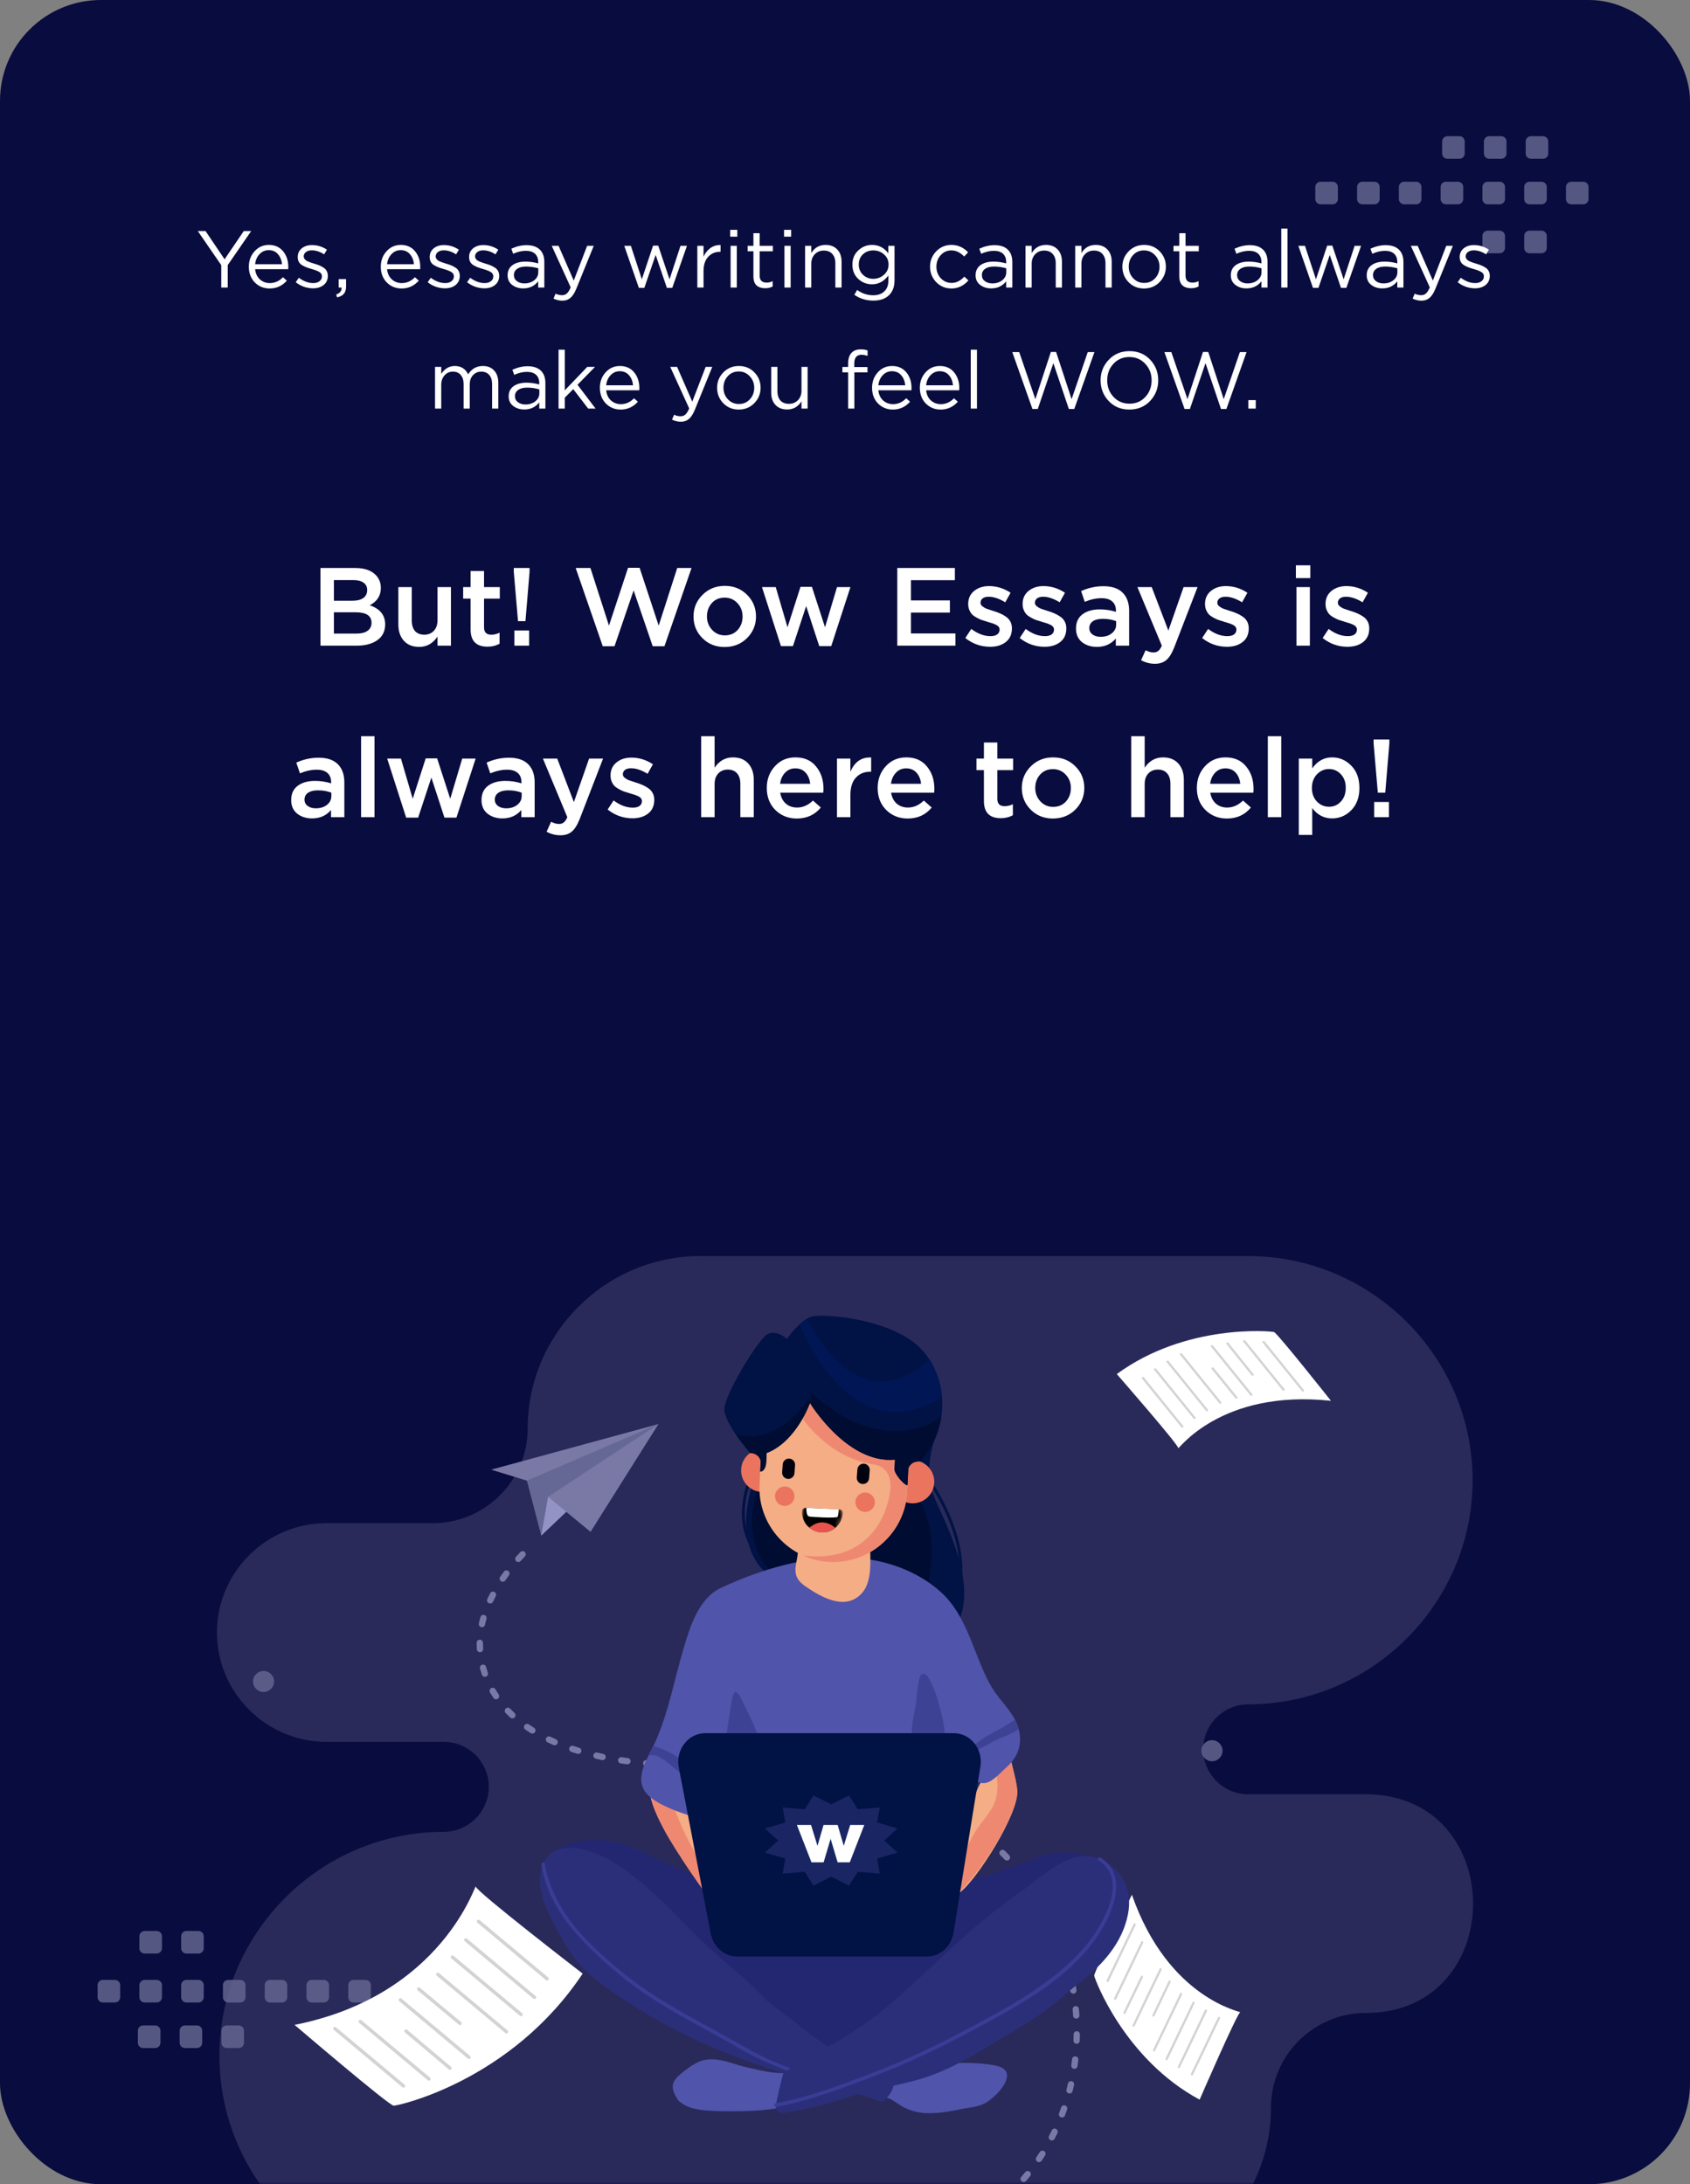 <svg width="335" height="433" viewBox="0 0 335 433" fill="none" xmlns="http://www.w3.org/2000/svg">
<rect x="0" y="0" width="335" height="433" fill="#808080" stroke="none"/>
<rect width="335" height="433" rx="20" fill="#090C3E"/>
<mask id="mask0" mask-type="alpha" maskUnits="userSpaceOnUse" x="0" y="0" width="335" height="433">
<rect width="335" height="433" rx="20" fill="#090C3E"/>
</mask>
<g mask="url(#mask0)">
<path fill-rule="evenodd" clip-rule="evenodd" d="M286.912 31.476H289.3C289.875 31.476 290.344 31.006 290.344 30.433V28.044C290.344 27.47 289.875 27 289.3 27H286.912C286.338 27 285.868 27.47 285.868 28.044V30.433C285.868 31.006 286.338 31.476 286.912 31.476ZM261.77 40.504H264.158C264.732 40.504 265.202 40.034 265.202 39.46V37.072C265.202 36.498 264.732 36.027 264.158 36.027H261.77C261.195 36.027 260.726 36.498 260.726 37.072V39.46C260.726 40.034 261.195 40.504 261.77 40.504ZM278.331 40.504H280.719C281.294 40.504 281.763 40.034 281.763 39.46V37.072C281.763 36.498 281.294 36.027 280.719 36.027H278.331C277.757 36.027 277.288 36.498 277.288 37.072V39.46C277.288 40.034 277.757 40.504 278.331 40.504ZM297.281 40.504H294.894C294.319 40.504 293.85 40.034 293.85 39.46V37.072C293.85 36.498 294.319 36.027 294.894 36.027H297.281C297.857 36.027 298.325 36.498 298.325 37.072V39.46C298.325 40.034 297.857 40.504 297.281 40.504ZM303.174 40.504H305.563C306.137 40.504 306.607 40.034 306.607 39.46V37.072C306.607 36.498 306.137 36.027 305.563 36.027H303.174C302.6 36.027 302.131 36.498 302.131 37.072V39.46C302.131 40.034 302.6 40.504 303.174 40.504ZM313.844 40.504H311.456C310.881 40.504 310.412 40.034 310.412 39.46V37.072C310.412 36.498 310.881 36.027 311.456 36.027H313.844C314.418 36.027 314.888 36.498 314.888 37.072V39.46C314.888 40.034 314.418 40.504 313.844 40.504ZM305.862 31.476H303.474C302.9 31.476 302.43 31.006 302.43 30.433V28.044C302.43 27.47 302.9 27 303.474 27H305.862C306.437 27 306.906 27.47 306.906 28.044V30.433C306.906 31.006 306.437 31.476 305.862 31.476ZM294.894 50.203H297.281C297.856 50.203 298.325 49.733 298.325 49.159V46.771C298.325 46.196 297.856 45.727 297.281 45.727H294.894C294.319 45.727 293.85 46.196 293.85 46.771V49.159C293.85 49.733 294.319 50.203 294.894 50.203ZM297.581 31.476H295.194C294.618 31.476 294.15 31.006 294.15 30.433V28.044C294.15 27.47 294.618 27 295.194 27H297.581C298.156 27 298.626 27.47 298.626 28.044V30.433C298.626 31.006 298.156 31.476 297.581 31.476ZM270.051 40.504H272.439C273.014 40.504 273.483 40.034 273.483 39.46V37.072C273.483 36.498 273.014 36.027 272.439 36.027H270.051C269.477 36.027 269.007 36.498 269.007 37.072V39.46C269.007 40.034 269.477 40.504 270.051 40.504ZM286.613 40.504H289.001C289.575 40.504 290.045 40.034 290.045 39.46V37.072C290.045 36.498 289.575 36.027 289.001 36.027H286.613C286.038 36.027 285.569 36.498 285.569 37.072V39.46C285.569 40.034 286.038 40.504 286.613 40.504ZM303.175 50.203H305.563C306.138 50.203 306.607 49.733 306.607 49.159V46.771C306.607 46.196 306.138 45.727 305.563 45.727H303.175C302.6 45.727 302.131 46.196 302.131 46.771V49.159C302.131 49.733 302.6 50.203 303.175 50.203Z" fill="#555783"/>
<path fill-rule="evenodd" clip-rule="evenodd" d="M36.653 401.524L39.041 401.524C39.616 401.524 40.085 401.994 40.085 402.567L40.085 404.956C40.085 405.53 39.616 406 39.041 406L36.653 406C36.079 406 35.609 405.53 35.609 404.956L35.609 402.567C35.609 401.994 36.079 401.524 36.653 401.524ZM64.184 392.496L61.796 392.496C61.221 392.496 60.752 392.966 60.752 393.54L60.752 395.928C60.752 396.502 61.221 396.973 61.796 396.973L64.184 396.973C64.758 396.973 65.228 396.502 65.228 395.928L65.228 393.54C65.228 392.966 64.758 392.496 64.184 392.496ZM47.622 392.496L45.234 392.496C44.66 392.496 44.19 392.966 44.19 393.54L44.19 395.928C44.19 396.502 44.66 396.973 45.234 396.973L47.622 396.973C48.196 396.973 48.666 396.502 48.666 395.928L48.666 393.54C48.666 392.966 48.196 392.496 47.622 392.496ZM31.06 382.797L28.672 382.797C28.097 382.797 27.628 383.267 27.628 383.841L27.628 386.229C27.628 386.804 28.097 387.273 28.672 387.273L31.06 387.273C31.635 387.273 32.103 386.804 32.103 386.229L32.103 383.841C32.103 383.267 31.635 382.797 31.06 382.797ZM50.156 333.334C50.156 332.183 51.094 331.245 52.245 331.245C53.395 331.245 54.334 332.183 54.334 333.334C54.334 334.484 53.395 335.423 52.245 335.423C51.094 335.423 50.156 334.484 50.156 333.334ZM240.252 344.972C239.102 344.972 238.163 345.911 238.163 347.061C238.163 348.212 239.102 349.15 240.252 349.15C241.403 349.15 242.342 348.212 242.342 347.061C242.342 345.911 241.403 344.972 240.252 344.972ZM47.323 401.524L44.935 401.524C44.36 401.524 43.891 401.994 43.891 402.567L43.891 404.956C43.891 405.53 44.36 406 44.935 406L47.323 406C47.897 406 48.367 405.53 48.367 404.956L48.367 402.567C48.367 401.994 47.897 401.524 47.323 401.524ZM72.465 392.496L70.077 392.496C69.502 392.496 69.033 392.966 69.033 393.54L69.033 395.928C69.033 396.502 69.502 396.973 70.077 396.973L72.465 396.973C73.04 396.973 73.509 396.502 73.509 395.928L73.509 393.54C73.509 392.966 73.04 392.496 72.465 392.496ZM55.903 392.496L53.516 392.496C52.94 392.496 52.471 392.966 52.471 393.54L52.471 395.928C52.471 396.502 52.94 396.973 53.516 396.973L55.903 396.973C56.478 396.973 56.947 396.502 56.947 395.928L56.947 393.54C56.947 392.966 56.478 392.496 55.903 392.496ZM36.953 392.496L39.341 392.496C39.916 392.496 40.385 392.966 40.385 393.54L40.385 395.928C40.385 396.502 39.916 396.973 39.341 396.973L36.953 396.973C36.378 396.973 35.909 396.502 35.909 395.928L35.909 393.54C35.909 392.966 36.378 392.496 36.953 392.496ZM31.061 392.496L28.672 392.496C28.097 392.496 27.628 392.966 27.628 393.54L27.628 395.928C27.628 396.502 28.097 396.973 28.672 396.973L31.061 396.973C31.635 396.973 32.104 396.502 32.104 395.928L32.104 393.54C32.104 392.966 31.635 392.496 31.061 392.496ZM20.391 392.496L22.779 392.496C23.354 392.496 23.823 392.966 23.823 393.54L23.823 395.928C23.823 396.502 23.354 396.973 22.779 396.973L20.391 396.973C19.817 396.973 19.347 396.502 19.347 395.928L19.347 393.54C19.347 392.966 19.817 392.496 20.391 392.496ZM28.372 401.524L30.76 401.524C31.335 401.524 31.805 401.994 31.805 402.567L31.805 404.956C31.805 405.53 31.335 406 30.76 406L28.372 406C27.797 406 27.328 405.53 27.328 404.956L27.328 402.567C27.328 401.994 27.797 401.524 28.372 401.524ZM39.341 382.797L36.953 382.797C36.379 382.797 35.909 383.267 35.909 383.841L35.909 386.229C35.909 386.804 36.379 387.273 36.953 387.273L39.341 387.273C39.916 387.273 40.385 386.804 40.385 386.229L40.385 383.841C40.385 383.267 39.916 382.797 39.341 382.797Z" fill="#555783"/>
<path opacity="0.35" fill-rule="evenodd" clip-rule="evenodd" d="M270.706 399.051C260.385 399.051 251.941 407.486 251.941 417.797C251.941 436.609 236.534 452 217.704 452H207.468H127.936H87.971C63.509 452 43.494 432.006 43.494 407.568C43.494 383.13 63.509 363.135 87.971 363.135C92.881 363.135 96.898 359.123 96.898 354.219C96.898 349.314 92.881 345.301 87.971 345.301H64.698C52.764 345.301 43 335.547 43 323.626C43 311.717 52.742 301.972 64.657 301.95H85.829C96.15 301.95 104.594 293.514 104.594 283.203C104.594 264.391 120.001 249 138.831 249H247.433C271.895 249 291.91 268.995 291.91 293.432C291.91 317.87 271.895 337.865 247.433 337.865C242.524 337.865 238.507 341.878 238.507 346.782C238.507 351.686 242.524 355.699 247.433 355.699H270.706C299.098 355.699 299.098 399.051 270.706 399.051Z" fill="#64638F"/>
<path fill-rule="evenodd" clip-rule="evenodd" d="M103.455 307.507C104.055 307.375 104.463 308.102 104.043 308.545C103.761 308.842 103.482 309.143 103.209 309.449C102.929 309.76 102.424 309.713 102.209 309.352C102.072 309.115 102.097 308.821 102.281 308.616C102.562 308.302 102.848 307.992 103.138 307.686C103.224 307.595 103.333 307.533 103.455 307.507ZM99.752 313.562C99.212 313.644 98.835 313.042 99.143 312.592C99.383 312.244 99.628 311.898 99.88 311.56C99.947 311.471 100.022 311.411 100.121 311.364C100.711 311.101 101.261 311.782 100.882 312.302C100.641 312.632 100.403 312.962 100.171 313.299C100.067 313.446 99.929 313.531 99.752 313.562ZM96.703 317.682C96.529 317.493 96.489 317.224 96.597 316.992C96.778 316.607 96.967 316.227 97.165 315.851C97.36 315.477 97.868 315.405 98.162 315.705C98.353 315.9 98.394 316.193 98.268 316.433C98.079 316.793 97.897 317.157 97.725 317.524C97.539 317.922 97.001 318.005 96.703 317.682ZM94.922 321.826C94.892 321.966 94.907 322.093 94.965 322.224C95.224 322.763 96.002 322.678 96.14 322.097C96.22 321.725 96.318 321.286 96.436 320.927C96.506 320.68 96.422 320.416 96.218 320.259C95.871 319.992 95.358 320.157 95.238 320.579C95.118 320.987 95.013 321.411 94.922 321.826ZM95.715 327.176C95.427 327.773 94.565 327.593 94.525 326.954C94.498 326.527 94.483 326.095 94.486 325.667C94.488 325.57 94.507 325.486 94.549 325.397C94.849 324.803 95.733 325.017 95.733 325.676C95.732 326.079 95.745 326.48 95.769 326.882C95.776 326.984 95.757 327.083 95.715 327.176ZM95.522 331.995C95.591 332.193 95.743 332.338 95.944 332.397C96.429 332.532 96.858 332.073 96.705 331.597C96.575 331.217 96.457 330.833 96.353 330.445C96.177 329.807 95.273 329.835 95.138 330.485C95.12 330.58 95.124 330.67 95.147 330.763C95.258 331.177 95.384 331.588 95.522 331.995ZM98.451 336.862C98.201 336.912 97.948 336.81 97.806 336.596C97.567 336.239 97.341 335.876 97.125 335.506C96.922 335.158 97.105 334.707 97.491 334.595C97.77 334.516 98.059 334.633 98.205 334.883C98.409 335.232 98.622 335.571 98.846 335.908C99.087 336.281 98.886 336.768 98.451 336.862ZM101.14 340.485C101.607 340.915 102.343 340.462 102.163 339.846C102.129 339.739 102.074 339.652 101.993 339.574C101.695 339.298 101.407 339.014 101.125 338.723C100.937 338.528 100.643 338.477 100.4 338.597C100.022 338.784 99.935 339.285 100.227 339.589C100.525 339.895 100.827 340.193 101.14 340.485ZM106.102 342.799C106.339 343.365 105.716 343.896 105.196 343.574C104.836 343.348 104.483 343.115 104.133 342.875C103.99 342.774 103.906 342.641 103.873 342.471C103.777 341.926 104.386 341.536 104.841 341.849C105.178 342.079 105.517 342.303 105.862 342.519C105.972 342.587 106.049 342.683 106.102 342.799ZM109.693 345.93C109.877 346.009 110.079 345.999 110.254 345.9C110.696 345.648 110.661 344.99 110.194 344.788C109.82 344.625 109.448 344.456 109.08 344.28C108.906 344.195 108.7 344.197 108.528 344.285C108.067 344.522 108.074 345.177 108.538 345.403C108.919 345.585 109.305 345.761 109.693 345.93ZM115.1 347.48C114.939 347.67 114.679 347.744 114.441 347.671C114.038 347.549 113.637 347.421 113.237 347.287C113.153 347.259 113.077 347.213 113.012 347.153C112.524 346.685 113.003 345.898 113.636 346.105C114.024 346.236 114.415 346.36 114.808 346.48C115.236 346.611 115.388 347.138 115.1 347.48ZM119.329 348.914C119.925 349.039 120.328 348.317 119.91 347.875C119.824 347.782 119.707 347.72 119.585 347.694C119.183 347.611 118.781 347.523 118.381 347.43C117.793 347.291 117.369 347.997 117.774 348.453C117.86 348.549 117.972 348.615 118.097 348.644C118.506 348.739 118.918 348.829 119.329 348.914ZM124.819 348.696C125.232 349.133 124.878 349.827 124.292 349.752C123.876 349.698 123.462 349.638 123.047 349.576C122.878 349.551 122.738 349.462 122.636 349.327C122.313 348.872 122.687 348.262 123.233 348.343C123.641 348.404 124.049 348.462 124.458 348.517C124.601 348.537 124.716 348.595 124.819 348.696ZM129.29 350.261C129.817 350.293 130.145 349.719 129.848 349.282C129.738 349.127 129.574 349.033 129.383 349.017C129.298 349.011 129.211 349.005 129.125 348.999L129.125 348.999C128.799 348.975 128.472 348.951 128.149 348.919C127.946 348.902 127.756 348.979 127.622 349.132C127.291 349.522 127.529 350.109 128.037 350.161C128.411 350.197 128.789 350.224 129.165 350.252L129.29 350.261ZM134.617 349.324C135.191 349.646 134.952 350.509 134.302 350.495C133.885 350.485 133.467 350.474 133.05 350.46C132.578 350.441 132.3 349.934 132.533 349.523C132.649 349.326 132.865 349.204 133.095 349.213C133.508 349.228 133.921 349.239 134.335 349.249C134.433 349.251 134.531 349.277 134.617 349.324ZM139.304 350.523C139.916 350.523 140.163 349.736 139.661 349.386C139.555 349.315 139.438 349.276 139.31 349.276C138.893 349.275 138.476 349.274 138.059 349.275C137.79 349.274 137.553 349.447 137.468 349.702C137.337 350.106 137.634 350.522 138.061 350.522C138.475 350.521 138.89 350.522 139.304 350.523ZM144.888 350.163C144.806 350.428 144.553 350.603 144.278 350.597C144.007 350.59 143.735 350.584 143.464 350.578L143.035 350.568C142.906 350.566 142.791 350.526 142.686 350.453C142.187 350.095 142.451 349.309 143.06 349.322C143.468 349.329 143.875 349.34 144.283 349.35L144.31 349.351C144.724 349.359 145.016 349.771 144.888 350.163ZM149.247 350.788C149.802 350.811 150.111 350.162 149.744 349.75C149.623 349.622 149.487 349.553 149.31 349.542C148.894 349.522 148.477 349.502 148.061 349.482C147.428 349.456 147.16 350.281 147.699 350.632C147.792 350.691 147.896 350.724 148.005 350.728C148.419 350.747 148.833 350.767 149.247 350.788ZM154.644 350.004C155.124 350.384 154.816 351.163 154.206 351.113C153.794 351.08 153.38 351.049 152.968 351.019C152.882 351.011 152.806 350.991 152.729 350.952C152.127 350.633 152.382 349.733 153.058 349.774C153.473 349.804 153.889 349.837 154.306 349.87C154.431 349.88 154.546 349.926 154.644 350.004ZM159.151 351.59C159.748 351.652 160.08 350.932 159.65 350.518C159.546 350.423 159.431 350.369 159.291 350.351C158.876 350.304 158.461 350.259 158.046 350.216C157.418 350.151 157.099 350.956 157.616 351.341C157.708 351.405 157.804 351.444 157.916 351.455C158.328 351.499 158.739 351.544 159.151 351.59ZM164.542 351.13C165.054 351.523 164.708 352.337 164.072 352.243C163.818 352.219 163.543 352.174 163.273 352.129L163.272 352.129L163.272 352.129L163.272 352.129L163.272 352.129C163.126 352.105 162.982 352.082 162.844 352.062C162.693 352.04 162.554 351.966 162.456 351.848C162.085 351.415 162.456 350.744 163.019 350.828C163.164 350.848 163.316 350.873 163.469 350.898C163.736 350.941 164.008 350.986 164.259 351.01C164.364 351.025 164.458 351.066 164.542 351.13ZM168.959 353.095C169.2 353.14 169.453 353.044 169.592 352.839C169.847 352.473 169.64 351.955 169.2 351.871C168.79 351.79 168.379 351.712 167.968 351.635C167.807 351.605 167.643 351.64 167.507 351.73C167.044 352.045 167.193 352.758 167.741 352.862C168.148 352.937 168.553 353.015 168.959 353.095ZM174.451 353.206C174.793 353.677 174.354 354.321 173.793 354.176L173.702 354.152L173.612 354.13C173.272 354.046 172.933 353.962 172.592 353.882C172.424 353.842 172.295 353.744 172.203 353.6C171.916 353.128 172.342 352.541 172.879 352.668C173.256 352.758 173.632 352.85 174.007 352.944L174.1 352.968C174.24 353.003 174.367 353.088 174.451 353.206ZM178.521 355.59C179.033 355.762 179.5 355.266 179.299 354.758C179.224 354.59 179.102 354.473 178.928 354.412L178.314 354.203L177.732 354.013C177.159 353.837 176.694 354.467 177.031 354.964C177.114 355.078 177.216 355.156 177.351 355.2L177.919 355.386L178.521 355.59ZM183.899 357.152C183.734 357.427 183.402 357.531 183.108 357.404L182.988 357.35L182.444 357.112L181.977 356.913C181.848 356.857 181.751 356.773 181.679 356.651C181.382 356.131 181.907 355.535 182.459 355.763L182.939 355.967L183.495 356.211L183.615 356.265C183.955 356.416 184.088 356.832 183.899 357.152ZM187.513 359.624C187.746 359.756 188.035 359.719 188.234 359.54C188.549 359.25 188.49 358.743 188.116 358.534L187.764 358.336L187.248 358.053L187.011 357.927C186.458 357.638 185.869 358.255 186.183 358.795C186.243 358.896 186.326 358.977 186.431 359.031L186.655 359.151L187.16 359.427L187.513 359.624ZM192.65 361.624C192.744 362.17 192.137 362.559 191.681 362.246L191.478 362.104L191.018 361.789L190.662 361.552C190.267 361.291 190.295 360.702 190.714 360.48C190.916 360.375 191.157 360.384 191.348 360.511L191.716 360.756L192.187 361.078L192.39 361.221C192.533 361.32 192.616 361.454 192.65 361.624ZM195.575 365.26C196.051 365.662 196.762 365.195 196.57 364.588C196.533 364.478 196.47 364.384 196.382 364.31L196.205 364.158L195.779 363.8L195.414 363.501C194.928 363.114 194.241 363.587 194.428 364.178C194.469 364.297 194.532 364.39 194.629 364.469L194.983 364.76L195.399 365.109L195.575 365.26ZM200.203 368.056C200.355 368.682 199.601 369.1 199.152 368.646L198.924 368.408L198.552 368.028L198.289 367.765C198.166 367.642 198.106 367.495 198.104 367.322C198.107 366.768 198.77 366.492 199.166 366.879L199.438 367.151L199.819 367.54L200.048 367.779C200.124 367.858 200.175 367.95 200.203 368.056ZM202.372 372.374C202.517 372.554 202.741 372.639 202.969 372.599C203.433 372.52 203.642 371.963 203.348 371.597L203.027 371.19L202.69 370.772L202.56 370.613C202.4 370.421 202.135 370.341 201.895 370.417C201.472 370.549 201.317 371.07 201.601 371.411L201.723 371.56L202.051 371.967L202.372 372.374ZM206.345 376.008C206.4 376.662 205.552 376.949 205.198 376.402L205.061 376.183L204.783 375.751L204.528 375.366C204.472 375.277 204.438 375.188 204.427 375.084C204.372 374.43 205.198 374.139 205.566 374.674L205.827 375.07L206.112 375.514L206.25 375.732C206.305 375.82 206.334 375.905 206.345 376.008ZM207.609 380.693C207.701 380.875 207.876 381.002 208.079 381.031C208.576 381.102 208.949 380.584 208.724 380.135L208.459 379.609L208.219 379.146L208.146 379.009C207.89 378.552 207.238 378.578 207.026 379.056C206.948 379.237 206.957 379.426 207.048 379.6L207.115 379.727L207.35 380.178L207.609 380.693ZM210.202 385.604C209.931 385.621 209.684 385.459 209.585 385.209L209.426 384.794L209.241 384.326L209.132 384.06C209.093 383.968 209.079 383.871 209.086 383.771C209.147 383.117 210.032 382.984 210.285 383.583L210.397 383.861L210.588 384.342L210.746 384.755C210.901 385.15 210.624 385.579 210.202 385.604ZM211.102 389.892C211.155 390.084 211.299 390.242 211.487 390.311C211.964 390.485 212.438 390.047 212.303 389.558L212.211 389.219L212.072 388.725L211.959 388.346C211.881 388.084 211.64 387.903 211.365 387.901C210.947 387.9 210.645 388.304 210.765 388.704L210.873 389.071L211.009 389.552L211.102 389.892ZM213.296 394.921C213.001 395.412 212.244 395.267 212.15 394.703L212.099 394.404L212.013 393.916L211.932 393.487C211.82 392.895 212.527 392.503 212.973 392.915C213.067 393.003 213.133 393.124 213.156 393.251L213.24 393.692L213.328 394.192L213.378 394.491C213.403 394.638 213.376 394.794 213.296 394.921ZM212.714 399.594C212.771 400.276 213.713 400.392 213.932 399.737C213.955 399.66 213.963 399.586 213.958 399.506L213.939 399.216L213.901 398.712L213.861 398.25C213.807 397.727 213.189 397.496 212.807 397.858C212.669 397.993 212.603 398.172 212.619 398.364L212.657 398.814L212.695 399.304L212.714 399.594ZM213.141 405.099C212.915 404.99 212.78 404.768 212.785 404.516L212.796 404.201L212.808 403.713L212.815 403.282C212.818 403.146 212.857 403.03 212.936 402.92C213.297 402.435 214.062 402.688 214.062 403.295L214.055 403.738L214.042 404.239L214.032 404.554C214.013 405.005 213.551 405.291 213.141 405.099ZM212.35 409.419C212.271 410.049 213.066 410.383 213.459 409.888C213.53 409.794 213.569 409.701 213.586 409.585L213.638 409.216L213.702 408.721L213.746 408.335C213.813 407.693 212.992 407.383 212.617 407.905C212.556 407.995 212.521 408.087 212.508 408.195L212.464 408.569L212.401 409.05L212.35 409.419ZM212.446 414.837C211.997 415.277 211.256 414.858 211.4 414.247L211.511 413.802L211.622 413.333L211.687 413.047C211.789 412.575 212.377 412.396 212.727 412.73C212.885 412.882 212.951 413.101 212.905 413.315L212.837 413.614L212.723 414.096L212.612 414.541C212.585 414.655 212.527 414.755 212.446 414.837ZM209.931 418.933C209.842 419.168 209.905 419.431 210.086 419.604C210.415 419.91 210.94 419.789 211.099 419.37L211.296 418.835L211.463 418.369L211.528 418.178C211.731 417.559 210.98 417.079 210.501 417.532C210.431 417.602 210.378 417.685 210.346 417.779L210.285 417.958L210.124 418.411L209.931 418.933ZM208.654 424.311C208.125 424.441 207.697 423.909 207.938 423.426L208.025 423.258L208.241 422.828L208.483 422.329C208.667 421.934 209.189 421.846 209.493 422.155C209.676 422.341 209.724 422.619 209.614 422.856L209.358 423.382L209.137 423.824L209.049 423.992C208.963 424.157 208.832 424.259 208.654 424.311ZM205.433 427.652C205.308 427.841 205.296 428.07 205.394 428.275C205.609 428.703 206.206 428.741 206.471 428.343L206.633 428.103L206.906 427.687L207.163 427.288C207.437 426.846 207.095 426.29 206.577 426.333C206.385 426.354 206.211 426.456 206.109 426.621L205.861 427.008L205.595 427.411L205.433 427.652ZM202.401 432.307C202.237 432.069 202.25 431.763 202.437 431.541L202.668 431.276L202.983 430.903L203.233 430.601C203.564 430.198 204.212 430.352 204.325 430.862C204.366 431.047 204.319 431.243 204.199 431.389L203.94 431.703L203.614 432.087L203.384 432.353C203.116 432.661 202.641 432.639 202.401 432.307ZM198.988 435.033C198.486 435.502 198.984 436.313 199.629 436.077C199.706 436.047 199.765 436.01 199.827 435.956L200.081 435.728L200.458 435.381L200.755 435.099C201.153 434.716 200.902 434.053 200.342 434.026C200.167 434.024 200.021 434.079 199.893 434.198L199.607 434.469L199.242 434.806L198.988 435.033ZM195.6 439.201C194.94 439.301 194.604 438.458 195.138 438.077L195.314 437.954L195.729 437.658L196.138 437.358C196.223 437.296 196.307 437.261 196.411 437.243C197.055 437.146 197.402 437.965 196.882 438.359L196.461 438.668L196.032 438.974L195.856 439.096C195.776 439.151 195.696 439.185 195.6 439.201ZM190.946 440.642C190.735 440.76 190.612 440.977 190.623 441.219C190.64 441.675 191.147 441.958 191.545 441.736L191.949 441.518L192.423 441.254L192.65 441.124C193.19 440.809 192.978 439.979 192.352 439.961C192.233 439.961 192.127 439.985 192.023 440.046L191.81 440.168L191.35 440.424L190.946 440.642ZM186.688 443.911C186.024 443.865 185.879 442.968 186.486 442.712L186.976 442.515L187.482 442.302L187.624 442.24C188.08 442.037 188.579 442.432 188.489 442.925C188.449 443.129 188.317 443.297 188.127 443.381L187.972 443.449L187.451 443.667L186.961 443.865C186.874 443.902 186.782 443.916 186.688 443.911ZM181.827 444.292C181.631 444.351 181.478 444.496 181.412 444.691C181.249 445.166 181.695 445.633 182.176 445.49L182.539 445.387L183.105 445.218L183.386 445.13C183.968 444.943 183.964 444.121 183.377 443.939C183.255 443.904 183.131 443.902 183.009 443.942L182.742 444.025L182.19 444.189L181.827 444.292ZM176.528 445.929C176.564 445.671 176.771 445.456 177.026 445.408L177.587 445.303L178.236 445.171C178.391 445.139 178.551 445.163 178.687 445.244C179.173 445.529 179.052 446.274 178.502 446.39L177.825 446.526L177.264 446.632C176.84 446.713 176.468 446.356 176.528 445.929ZM172.141 446.086C171.554 446.148 171.373 446.92 171.878 447.236C171.999 447.31 172.13 447.342 172.271 447.326L172.786 447.275L173.433 447.204L173.525 447.193C174.133 447.116 174.274 446.29 173.723 446.016C173.615 445.961 173.489 445.941 173.367 445.956L172.656 446.035L172.141 446.086Z" fill="#7A79A5"/>
<path fill-rule="evenodd" clip-rule="evenodd" d="M104.446 293.525L107.286 304.412L130.521 282.302L105.048 290.867L104.446 293.525Z" fill="#656794"/>
<path fill-rule="evenodd" clip-rule="evenodd" d="M107.286 304.412L116.246 295.886C116.299 294.971 116.532 293.889 116.532 293.889L108.643 296.731L107.286 304.412Z" fill="#9493C5"/>
<path fill-rule="evenodd" clip-rule="evenodd" d="M130.521 282.302L97.359 291.343L104.445 293.525L130.521 282.302Z" fill="#7A79A5"/>
<path fill-rule="evenodd" clip-rule="evenodd" d="M130.521 282.302L117.062 303.675L108.643 296.731L130.521 282.302Z" fill="#7A79A5"/>
<path d="M58.396 401.412C58.396 401.412 77.123 417.434 78.044 417.434C78.965 417.434 101.375 412.504 115.497 391.244C115.497 391.244 94.314 374.914 94.314 373.99C94.314 373.065 87.868 395.558 58.396 401.412Z" fill="white"/>
<path d="M79.987 413.861C79.911 413.861 79.835 413.836 79.772 413.783L66.165 402.403C66.023 402.284 66.003 402.071 66.122 401.927C66.241 401.784 66.454 401.765 66.596 401.884L80.203 413.264C80.346 413.383 80.365 413.596 80.246 413.74C80.179 413.82 80.084 413.861 79.987 413.861Z" fill="#D3D3D3"/>
<path d="M85.026 412.47C84.95 412.47 84.874 412.445 84.811 412.392L71.204 401.012C71.061 400.893 71.042 400.679 71.161 400.536C71.28 400.393 71.493 400.374 71.635 400.493L85.242 411.873C85.385 411.992 85.404 412.205 85.285 412.349C85.218 412.429 85.123 412.47 85.026 412.47Z" fill="#D3D3D3"/>
<path d="M89.183 410.32C89.107 410.32 89.03 410.294 88.967 410.241L80.274 402.907C80.132 402.787 80.113 402.574 80.233 402.431C80.352 402.289 80.565 402.27 80.707 402.39L89.4 409.724C89.543 409.844 89.561 410.057 89.441 410.2C89.375 410.279 89.279 410.32 89.183 410.32Z" fill="#D3D3D3"/>
<path d="M92.963 408.171C92.887 408.171 92.811 408.145 92.748 408.093L79.142 396.713C78.999 396.593 78.98 396.38 79.099 396.237C79.218 396.093 79.43 396.074 79.573 396.193L93.179 407.574C93.322 407.693 93.341 407.906 93.222 408.05C93.156 408.13 93.06 408.171 92.963 408.171Z" fill="#D3D3D3"/>
<path d="M91.199 401.47C91.123 401.47 91.047 401.444 90.984 401.392L82.795 394.564C82.652 394.444 82.632 394.231 82.751 394.088C82.87 393.945 83.082 393.924 83.225 394.044L91.414 400.872C91.557 400.991 91.577 401.204 91.458 401.348C91.391 401.428 91.296 401.47 91.199 401.47Z" fill="#D3D3D3"/>
<path d="M100.396 403.114C100.32 403.114 100.244 403.088 100.181 403.035L86.575 391.655C86.432 391.536 86.412 391.323 86.531 391.179C86.65 391.036 86.862 391.016 87.005 391.136L100.612 402.516C100.754 402.635 100.774 402.849 100.655 402.992C100.588 403.072 100.493 403.114 100.396 403.114Z" fill="#D3D3D3"/>
<path d="M103.293 399.699C103.217 399.699 103.141 399.673 103.078 399.621L89.471 388.241C89.329 388.122 89.309 387.908 89.428 387.765C89.547 387.622 89.76 387.603 89.902 387.722L103.509 399.102C103.652 399.221 103.671 399.434 103.552 399.578C103.485 399.658 103.389 399.699 103.293 399.699Z" fill="#D3D3D3"/>
<path d="M105.94 396.285C105.864 396.285 105.788 396.259 105.725 396.207L92.118 384.826C91.975 384.707 91.956 384.494 92.075 384.35C92.194 384.207 92.406 384.188 92.549 384.307L106.156 395.687C106.299 395.807 106.318 396.02 106.199 396.164C106.132 396.244 106.037 396.285 105.94 396.285Z" fill="#D3D3D3"/>
<path d="M108.46 392.618C108.384 392.618 108.307 392.593 108.244 392.54L94.638 381.16C94.495 381.041 94.476 380.827 94.595 380.684C94.714 380.541 94.926 380.522 95.069 380.641L108.675 392.021C108.818 392.14 108.837 392.353 108.718 392.497C108.652 392.577 108.556 392.618 108.46 392.618Z" fill="#D3D3D3"/>
<path d="M224.37 375.612C224.37 375.612 216.784 390.999 216.899 391.672C217.014 392.345 222.866 408.188 237.796 416.236C237.796 416.236 245.266 399.022 245.838 398.923C246.411 398.825 231.675 396.514 224.37 375.612Z" fill="white"/>
<path d="M219.355 392.71C219.346 392.655 219.352 392.596 219.377 392.545L224.727 381.393C224.783 381.276 224.912 381.239 225.016 381.311C225.12 381.382 225.158 381.535 225.102 381.652L219.752 392.804C219.696 392.921 219.567 392.958 219.463 392.886C219.405 392.846 219.368 392.781 219.355 392.71Z" fill="#D3D3D3"/>
<path d="M220.846 396.243C220.837 396.187 220.843 396.129 220.868 396.077L226.218 384.925C226.274 384.808 226.403 384.771 226.507 384.843C226.611 384.914 226.649 385.067 226.593 385.184L221.243 396.337C221.187 396.454 221.058 396.49 220.954 396.419C220.896 396.378 220.858 396.313 220.846 396.243Z" fill="#D3D3D3"/>
<path d="M222.696 399.05C222.687 398.994 222.693 398.935 222.718 398.883L226.175 391.752C226.232 391.635 226.362 391.599 226.465 391.671C226.568 391.743 226.606 391.896 226.55 392.013L223.093 399.145C223.036 399.261 222.907 399.298 222.803 399.225C222.746 399.185 222.708 399.12 222.696 399.05Z" fill="#D3D3D3"/>
<path d="M224.5 401.582C224.491 401.526 224.497 401.468 224.522 401.416L229.871 390.264C229.927 390.147 230.057 390.11 230.161 390.182C230.264 390.254 230.302 390.407 230.247 390.524L224.897 401.676C224.841 401.793 224.711 401.83 224.607 401.758C224.55 401.718 224.512 401.652 224.5 401.582Z" fill="#D3D3D3"/>
<path d="M228.431 399.578C228.421 399.523 228.428 399.465 228.452 399.413L231.659 392.704C231.715 392.586 231.844 392.549 231.948 392.621C232.052 392.692 232.091 392.845 232.035 392.962L228.828 399.672C228.772 399.789 228.642 399.826 228.539 399.755C228.48 399.715 228.443 399.649 228.431 399.578Z" fill="#D3D3D3"/>
<path d="M228.561 406.472C228.551 406.416 228.557 406.357 228.582 406.306L233.932 395.154C233.988 395.037 234.117 395 234.221 395.072C234.325 395.143 234.363 395.296 234.307 395.413L228.958 406.565C228.901 406.682 228.772 406.719 228.668 406.648C228.61 406.607 228.573 406.542 228.561 406.472Z" fill="#D3D3D3"/>
<path d="M231.036 408.223C231.027 408.168 231.033 408.109 231.058 408.058L236.408 396.906C236.464 396.789 236.593 396.752 236.697 396.824C236.801 396.895 236.839 397.048 236.783 397.165L231.433 408.317C231.377 408.434 231.248 408.471 231.144 408.4C231.086 408.359 231.048 408.294 231.036 408.223Z" fill="#D3D3D3"/>
<path d="M233.481 409.792C233.471 409.737 233.478 409.678 233.502 409.626L238.852 398.474C238.908 398.357 239.038 398.32 239.141 398.392C239.245 398.464 239.283 398.617 239.227 398.734L233.878 409.886C233.821 410.003 233.692 410.04 233.588 409.968C233.53 409.928 233.493 409.862 233.481 409.792Z" fill="#D3D3D3"/>
<path d="M236.067 411.242C236.058 411.186 236.064 411.128 236.089 411.076L241.439 399.924C241.495 399.807 241.624 399.77 241.728 399.842C241.832 399.913 241.87 400.066 241.814 400.183L236.465 411.336C236.408 411.453 236.279 411.489 236.175 411.418C236.117 411.377 236.08 411.312 236.067 411.242Z" fill="#D3D3D3"/>
</g>
<g clip-path="url(#clip0)">
<path fill-rule="evenodd" clip-rule="evenodd" d="M183.195 291.494C183.099 291.367 182.917 291.341 182.789 291.438C182.661 291.534 182.636 291.715 182.733 291.843C182.77 291.891 195.662 308.703 187.484 319.789C187.389 319.916 187.416 320.097 187.544 320.192C187.672 320.287 187.853 320.26 187.948 320.132C196.387 308.694 183.232 291.544 183.195 291.494Z" fill="#011244"/>
<path fill-rule="evenodd" clip-rule="evenodd" d="M149.649 291.756C149.723 291.614 149.668 291.44 149.526 291.366C149.385 291.292 149.21 291.347 149.136 291.489C149.12 291.52 143.424 302.182 150.951 309.398C151.066 309.508 151.249 309.504 151.359 309.389C151.47 309.274 151.466 309.091 151.35 308.981C144.14 302.069 149.634 291.785 149.649 291.756Z" fill="#011244"/>
<path fill-rule="evenodd" clip-rule="evenodd" d="M180.354 279.66L185.606 284.555C185.606 284.555 183.635 288.821 184.305 294.149C184.974 299.477 205.458 327.635 172.108 330.214C138.759 332.793 155.892 314.091 155.892 314.091C155.892 314.091 144.603 311.435 148.847 295.074C153.091 278.713 180.354 279.66 180.354 279.66Z" fill="#011244"/>
<path fill-rule="evenodd" clip-rule="evenodd" d="M155.615 314.416C155.793 314.207 155.898 314.092 155.898 314.092C155.898 314.092 155.492 313.996 154.864 313.73C153.827 312.747 152.762 311.582 151.706 310.206C146.578 303.518 150.618 293.414 150.618 293.414L153.128 292.435C153.128 292.435 158.1 290.183 159.439 289.612C160.777 289.041 176.763 288.731 181.972 296.839C187.181 304.948 183.167 317.652 183.167 317.652C183.167 317.652 164.363 318.584 163.287 318.595C162.485 318.603 159.303 317.656 155.615 314.416Z" fill="#000C31"/>
<path d="M107.359 370.439C109.132 364.647 117.593 364.183 121.982 365.196C124.974 365.886 127.555 367.138 130.293 368.526C133.243 370.023 136.396 371.089 139.283 372.789C146.33 376.937 154.232 379.428 162.452 379.756C169.645 380.043 177.434 377.878 184.195 375.646C189.928 373.755 195.756 371.887 201.44 369.775C204.069 368.799 207.409 367.328 210.221 367.232C213.622 367.115 221.541 368.586 221.348 372.163C220.812 382.128 203.919 390.132 196.463 394.468C191.755 397.207 186.984 399.858 182.287 402.613C178.961 404.564 175.383 406.037 171.547 406.406C164.102 407.122 156.218 403.766 149.915 400.105C142.152 395.596 135.469 389.547 128.157 384.296C125.221 382.187 122.121 380.756 107.359 370.439Z" fill="#232771"/>
<path d="M190.255 375.176C189.094 376.019 187.838 377.152 186.53 377.944C186.046 378.238 185.556 378.484 185.06 378.651C185.072 378.351 185.295 377.698 185.651 376.818C186.217 375.426 187.124 373.47 188.077 371.472C189.798 367.84 191.667 364.063 191.906 363.217C192.38 361.554 192.632 360.035 192.8 358.303C193.122 355.008 194.785 352.34 197.03 349.615C197.937 348.509 198.942 347.396 199.986 346.227C200.17 349.135 201.374 351.984 201.637 354.888C202.054 359.526 193.483 372.841 190.255 375.176Z" fill="#F4AD85"/>
<path d="M143.934 371.508C143.727 373.149 143.381 374.749 143.165 376.382C143.073 377.091 143.005 377.809 142.986 378.537C142.986 378.574 142.983 378.614 142.983 378.651C142.955 378.627 142.931 378.6 142.903 378.574C140.2 376.035 133.696 366.33 131.934 363.136C130.684 360.871 128.546 356.859 128.814 354.153C130.187 354.637 131.341 355.522 132.467 356.264C133.097 356.682 133.72 357.049 134.368 357.283C135.809 357.798 138.879 357.894 139.83 359.247C140.703 360.49 144.11 370.098 143.934 371.508Z" fill="#F4AD85"/>
<path d="M189.899 375.163C188.702 376.006 187.406 377.138 186.058 377.93C185.571 377.611 185.284 377.231 185.151 376.805C184.677 375.306 186.124 373.265 187.653 371.46C188.6 370.335 189.58 369.299 190.142 368.543C191.51 366.709 192.353 364.548 193.61 362.676C194.728 361.008 196.213 359.46 197.056 357.595C198.058 355.367 197.881 352.117 196.886 349.613C197.821 348.508 198.857 347.396 199.934 346.227C200.124 349.134 201.365 351.981 201.637 354.884C202.066 359.52 193.228 372.829 189.899 375.163Z" fill="#EF8871"/>
<path d="M143.167 378.162C143.082 378.363 142.919 378.51 142.704 378.614C142.68 378.631 142.65 378.641 142.623 378.651C139.973 376.104 133.598 366.368 131.871 363.164C130.646 360.892 128.551 356.868 128.814 354.153C130.159 354.639 131.291 355.527 132.394 356.271C132.76 356.824 133.126 357.353 133.347 357.839C133.961 359.193 134.484 360.6 135.068 361.938C136.172 364.465 137.515 366.971 138.978 369.234C139.535 370.092 141.978 374.023 142.88 376.452C143.167 377.223 143.3 377.84 143.167 378.162Z" fill="#EF8871"/>
<path d="M199.525 350.326C198.434 351.284 196.942 353.087 195.478 353.426C194.049 353.758 192.955 352.633 191.535 352.515C185.243 351.987 178.775 355.287 172.778 356.818C164.859 358.839 156.396 360.676 148.19 360.655C144.473 360.646 140.793 361.169 137.188 360.067C134.64 359.29 130.537 357.85 128.556 355.959C125.192 352.749 128.528 348.457 130.006 345.069C132.602 339.12 133.671 332.95 135.502 326.79C136.794 322.443 138.502 316.818 142.987 314.74C150.89 311.079 159.855 308.379 168.64 308.764C175.084 309.047 181.674 311.251 186.512 315.613C190.249 318.983 191.917 323.783 193.738 328.324C194.661 330.626 195.59 332.99 196.96 335.072C198.418 337.29 200.432 339.079 201.495 341.578C202.908 344.9 202.184 347.988 199.525 350.326Z" fill="#5054AB"/>
<path d="M143.944 346.074C143.889 343.481 144.486 341.064 144.818 338.587C145.262 335.275 145.729 334 147.307 337.527C148.019 339.119 150.727 343.942 150.407 345.821C150.096 347.641 145.867 348.744 143.944 346.074Z" fill="#3E4294"/>
<path d="M180.734 343.801C180.687 341.768 181.223 339.946 181.526 338.001C181.682 336.996 181.938 332.55 182.622 331.982C184.598 330.341 187.199 341.383 187.223 343.126C187.251 345.18 186.68 344.835 184.961 345.254C183.883 345.517 182.514 346.058 180.734 343.801Z" fill="#3E4294"/>
<path d="M175.426 415.764C176.727 415.962 177.938 417.105 179.104 417.721C181.035 418.741 182.981 418.999 185.155 418.895C186.89 418.813 188.699 418.489 190.413 418.132C191.982 417.805 193.884 417.711 195.322 416.902C196.871 416.032 198.973 413.946 199.49 412.237C200.226 409.801 197.637 409.48 195.801 409.223C192.238 408.726 187.887 408.998 184.36 409.346C182.218 409.557 180.159 409.908 178.03 410.134C175.612 410.39 173.606 410.669 175.426 415.764Z" fill="#5054AB"/>
<path d="M158.343 410.445C154.824 411.57 151.545 410.601 147.999 409.819C145.808 409.336 143.772 408.368 141.535 408.254C139.036 408.126 137.669 409.017 135.713 410.51C133.722 412.031 132.637 413.142 133.889 415.447C134.102 415.84 134.312 416.175 134.525 416.46C136.187 417.982 138.525 418.308 140.906 418.447C141.382 418.474 141.861 418.494 142.335 418.515C146.902 418.582 151.29 418.582 155.954 417.585C156.359 417.427 156.756 417.232 157.143 416.989C157.53 416.746 157.906 416.456 158.269 416.107C158.588 415.83 158.863 415.529 159.085 415.208C159.969 413.924 159.979 412.351 158.343 410.445Z" fill="#5054AB"/>
<path d="M201.954 342.773C200.268 344.004 197.936 344.511 196.162 345.638C194.372 346.772 191.814 347.451 190.425 349.06C193.158 344.956 196.325 343.844 199.193 342.184C199.594 341.956 200.453 341.311 201.211 340.941C201.365 341.239 201.506 341.546 201.635 341.868C201.757 342.178 201.867 342.479 201.954 342.773Z" fill="#3E4294"/>
<path d="M138.595 354.901C137.83 353.608 136.285 352.674 135.135 351.741C133.642 350.539 132.166 349.048 130.536 348.222C129.727 347.812 129.238 347.915 128.661 348.002C128.934 347.364 129.207 346.728 129.476 346.089C130.787 346.462 132.106 347.069 132.642 347.351C135.072 348.629 137.808 350.514 138.595 354.901Z" fill="#3E4294"/>
<path d="M172.524 310.181C172.47 312.185 172.173 314.43 170.734 315.952C167.596 319.277 162.997 316.725 159.979 314.702C159.057 314.086 158.158 313.378 157.822 312.276C157.452 311.061 157.872 309.789 158.057 308.581C158.233 307.435 158.28 306.276 158.308 305.118C158.32 304.629 158.327 304.137 158.327 303.646C158.323 301.655 158.192 299.644 157.715 297.719C170.928 298.182 170.921 296.238 171.57 299.497C171.683 300.077 171.777 300.659 171.865 301.242C171.984 302.028 172.09 302.82 172.185 303.615C172.442 305.791 172.583 307.992 172.524 310.181Z" fill="#F4AD85"/>
<path fill-rule="evenodd" clip-rule="evenodd" d="M150.837 287.244C150.731 287.253 150.626 287.266 150.521 287.281L150.518 287.283L150.519 287.282C148.593 287.585 147.06 289.182 146.919 291.207C146.755 293.56 148.533 295.601 150.89 295.764C153.246 295.927 155.291 294.151 155.455 291.798C155.551 290.43 154.99 289.168 154.041 288.319C154.086 289.584 153.806 291.133 152.189 291.209L152.36 288.751C152.429 287.756 151.522 287.251 150.837 287.244Z" fill="#EA745D"/>
<path fill-rule="evenodd" clip-rule="evenodd" d="M181.696 289.547C181.801 289.566 181.904 289.589 182.006 289.616L182.01 289.617L182.009 289.616C183.895 290.11 185.258 291.853 185.194 293.882C185.119 296.239 183.144 298.091 180.783 298.017C178.421 297.944 176.567 295.972 176.642 293.614C176.685 292.244 177.37 291.044 178.399 290.295C178.227 291.549 178.349 293.118 179.951 293.355L180.029 290.893C180.06 289.896 181.013 289.485 181.696 289.547Z" fill="#EA745D"/>
<path fill-rule="evenodd" clip-rule="evenodd" d="M166.602 267.136C158.556 266.732 151.64 272.974 151.234 281.008L150.561 294.293C150.153 302.326 156.404 309.23 164.449 309.635C172.493 310.039 179.408 303.796 179.815 295.763L180.488 282.477C180.895 274.443 174.645 267.54 166.602 267.136Z" fill="#F4AD85"/>
<path fill-rule="evenodd" clip-rule="evenodd" d="M166.601 267.136C158.971 266.752 152.357 272.348 151.349 279.78C151.483 280.474 151.755 281.17 152.19 281.864L158.903 280.917C158.903 280.917 164.038 289.027 173.325 290.337C175.821 290.689 176.793 293.092 176.484 295.477C175.734 301.285 171.498 309.866 159.21 308.375C160.82 309.098 162.586 309.541 164.449 309.635C172.493 310.039 179.408 303.796 179.815 295.763L180.488 282.477C180.895 274.444 174.645 267.54 166.601 267.136Z" fill="#EF8871"/>
<path fill-rule="evenodd" clip-rule="evenodd" d="M171.626 295.882C170.565 295.808 169.645 296.608 169.571 297.668C169.497 298.727 170.297 299.646 171.358 299.72C172.419 299.792 173.34 298.993 173.414 297.934C173.488 296.874 172.687 295.955 171.626 295.882Z" fill="#EA745D"/>
<path fill-rule="evenodd" clip-rule="evenodd" d="M155.686 294.684C154.625 294.611 153.704 295.411 153.63 296.47C153.557 297.53 154.357 298.448 155.418 298.522C156.479 298.596 157.4 297.796 157.474 296.736C157.547 295.677 156.747 294.758 155.686 294.684Z" fill="#EA745D"/>
<path fill-rule="evenodd" clip-rule="evenodd" d="M177.405 289.353C177.405 289.353 177.356 290.33 177.31 291.236C177.264 292.143 179.185 294.401 179.881 294.436L180.048 291.127C180.048 291.127 180.42 289.624 182.296 289.719C188.389 283.398 188.16 272.869 182.29 267.12C176.42 261.372 163.239 260.36 160.896 261.012C158.552 261.663 155.98 265.448 155.98 265.448C155.98 265.448 154.113 263.607 152.251 264.422C150.39 265.237 143.734 276.368 143.59 279.227C143.445 282.087 148.701 288.031 148.701 288.031C150.577 288.125 150.795 289.657 150.795 289.657L150.691 291.714C151.387 291.75 151.824 290.837 151.87 289.931C151.916 289.024 151.965 288.048 151.965 288.048C157.875 285.775 160.554 278.122 160.554 278.122C160.554 278.122 167.904 290.26 177.405 289.353Z" fill="#011244"/>
<path fill-rule="evenodd" clip-rule="evenodd" d="M186.717 276.983C186.506 274.301 185.665 271.697 184.215 269.48C178.655 274.562 169.315 278.425 159.88 261.461C159.386 261.755 158.899 262.145 158.446 262.565C162.277 271.272 171.466 286.271 186.717 276.983Z" fill="#001655"/>
<path fill-rule="evenodd" clip-rule="evenodd" d="M177.407 289.355C177.407 289.355 177.357 290.332 177.311 291.238C177.265 292.144 179.186 294.402 179.882 294.437L180.049 291.128C180.049 291.128 180.421 289.626 182.298 289.72C184.682 287.247 186.097 284.129 186.587 280.906C186.579 280.912 175.979 289.63 160.951 276.263C160.951 276.263 155.431 286.641 145.927 284.465C147.274 286.417 148.703 288.033 148.703 288.033C150.579 288.127 150.798 289.659 150.798 289.659L150.693 291.716C151.389 291.751 151.826 290.839 151.872 289.933C151.918 289.026 151.968 288.05 151.968 288.05C157.877 285.777 160.556 278.125 160.556 278.125C160.556 278.125 167.906 290.261 177.407 289.355Z" fill="#000C31"/>
<path fill-rule="evenodd" clip-rule="evenodd" d="M156.474 289.148C157.146 289.199 157.653 289.789 157.602 290.459L157.481 292.049C157.43 292.72 156.838 293.227 156.167 293.176C155.496 293.125 154.988 292.535 155.039 291.864L155.16 290.274C155.212 289.603 155.803 289.097 156.474 289.148Z" fill="#01020E"/>
<path fill-rule="evenodd" clip-rule="evenodd" d="M171.271 290.162C171.942 290.213 172.45 290.803 172.399 291.474L172.277 293.063C172.226 293.734 171.635 294.241 170.963 294.19C170.292 294.14 169.784 293.549 169.836 292.878L169.957 291.288C170.008 290.618 170.6 290.111 171.271 290.162Z" fill="#01020E"/>
<mask id="mask1" mask-type="alpha" maskUnits="userSpaceOnUse" x="158" y="297" width="10" height="8">
<path fill-rule="evenodd" clip-rule="evenodd" d="M167.294 299.443L159.59 297.339L158.145 302.612L165.848 304.715L167.294 299.443Z" fill="white"/>
</mask>
<g mask="url(#mask1)">
<path fill-rule="evenodd" clip-rule="evenodd" d="M158.987 299.579C158.885 301.805 160.609 303.692 162.836 303.79C165.064 303.891 166.953 302.167 167.055 299.94L167.05 299.941C167.067 299.558 166.768 299.23 166.385 299.213L159.722 298.915C159.338 298.898 159.012 299.197 158.995 299.579L158.987 299.579Z" fill="black"/>
</g>
<path fill-rule="evenodd" clip-rule="evenodd" d="M166.263 299.207L159.844 298.921C159.826 300.361 160.15 300.531 160.385 300.622C160.653 300.727 165.852 301.016 166.04 300.687C166.14 300.517 166.213 299.829 166.263 299.207Z" fill="white"/>
<path fill-rule="evenodd" clip-rule="evenodd" d="M160.447 302.872C161.098 303.409 161.924 303.747 162.832 303.788C163.873 303.835 164.838 303.484 165.585 302.869C164.851 302.248 162.726 300.829 160.447 302.872Z" fill="#E9554D"/>
<path d="M164.142 405.744C162.14 404.284 160.152 403.091 158.265 401.439C155.95 399.411 153.175 397.905 151.049 395.646C146.931 391.27 142.027 387.787 137.811 383.513C132.838 378.47 127.352 372.547 121.237 368.957C116.414 366.124 108.246 363.789 107.094 371.693C106.435 376.215 110.057 381.891 112.225 385.704C115.333 391.169 120.476 394.289 125.586 397.604C134.335 403.28 144.204 407.464 154.191 410.617C159.334 412.241 164.631 413.463 169.792 415.016C170.893 415.347 171.979 415.744 173.083 416.076C173.493 416.2 174.064 416.554 174.486 416.555C175.651 416.557 175.227 416.416 175.853 415.768C177.939 413.613 177.627 410.436 174.846 409.189C173.177 408.44 171.23 408.339 164.142 405.744Z" fill="#2B2F7A"/>
<path d="M183.74 387.857H146.132C143.59 387.857 141.399 385.959 140.89 383.318L134.552 350.393C133.875 346.876 136.409 343.584 139.794 343.584H189.067C192.383 343.584 194.901 346.751 194.34 350.218L189.013 383.142C188.572 385.866 186.346 387.857 183.74 387.857Z" fill="#011244"/>
<path opacity="0.3" fill-rule="evenodd" clip-rule="evenodd" d="M164.768 372.02L161.245 373.82L159.514 371.062L155.142 371.42L155.668 368.443L151.618 367.264L154.26 364.865L151.618 362.465L155.668 361.287L155.142 358.309L159.514 358.668L161.245 355.91L164.768 357.709L168.292 355.91L170.022 358.668L174.394 358.309L173.868 361.287L177.918 362.465L175.276 364.865L177.918 367.264L173.868 368.443L174.394 371.42L170.022 371.062L168.292 373.82L164.768 372.02Z" fill="#5054AB"/>
<path d="M157.961 361.774H160.764L162.045 365.918L163.248 361.774H166.044L167.252 365.918L168.534 361.774H171.324L168.445 369.191H166.04L164.649 364.522L163.261 369.191H160.856L157.961 361.774Z" fill="white"/>
<path d="M107.324 369.657C108.806 378.912 115.835 385.614 122.688 391.351C130.034 397.5 138.804 401.519 147.023 406.32C151.721 409.064 156.859 410.718 161.854 412.816C162.272 412.991 162.454 412.31 162.041 412.136C159.315 410.991 156.527 410.002 153.793 408.875C150.876 407.672 148.192 406.157 145.454 404.602C140.403 401.734 135.213 399.1 130.303 395.987C125.37 392.86 120.796 389.113 116.668 384.982C112.465 380.777 108.958 375.426 108.005 369.47C107.933 369.023 107.254 369.212 107.324 369.657Z" fill="#393D96"/>
<path d="M155.272 410.952C160.578 407.521 165.81 405.115 171.042 401.477C176.728 397.523 181.679 392.616 186.741 387.905C191.852 383.149 196.807 378.852 202.545 374.859C206.403 372.175 212.107 366.396 217.307 368.288C222.329 370.115 224.61 374.517 223.577 379.564C222.419 385.225 218.619 389.42 214.134 392.95C211.357 395.135 208.732 397.568 205.832 399.56C202.883 401.586 199.766 403.271 196.742 405.126C191.512 408.332 186.767 411.097 180.786 412.598C176.039 413.79 171.225 414.627 166.611 416.195C162.972 417.431 159.669 418.105 155.996 418.73C155.809 418.762 155.62 418.798 155.432 418.839C154.503 419.042 153.659 418.255 153.804 417.316C154.002 416.028 154.627 413.478 155.272 410.952Z" fill="#2B2F7A"/>
<path d="M153.897 417.656C160.534 416.434 167.068 413.938 173.353 411.53C179.915 409.015 186.234 405.999 192.425 402.681C202.594 397.231 214.229 391.227 219.525 380.379C221.511 376.31 222.599 371.073 218.149 368.247C217.765 368.004 217.411 368.613 217.793 368.856C222.405 371.785 220.363 377.505 218.213 381.366C215.54 386.166 211.467 389.943 207.063 393.151C202.279 396.637 197.015 399.43 191.804 402.215C185.84 405.403 179.758 408.311 173.444 410.744C167.074 413.198 160.441 415.737 153.71 416.977C153.264 417.059 153.453 417.738 153.897 417.656Z" fill="#393D96"/>
</g>
<path d="M263.832 277.698C263.832 277.698 253.188 264.244 252.531 264.059C251.874 263.874 235.052 262.362 221.377 272.396C221.377 272.396 233.721 286.528 233.564 287.088C233.407 287.647 241.817 275.328 263.832 277.698Z" fill="white"/>
<path d="M250.539 265.833C250.593 265.848 250.643 265.879 250.679 265.923L258.457 275.54C258.539 275.641 258.517 275.774 258.407 275.837C258.298 275.9 258.144 275.869 258.062 275.768L250.284 266.151C250.202 266.05 250.225 265.917 250.334 265.854C250.395 265.819 250.47 265.813 250.539 265.833Z" fill="#D3D3D3"/>
<path d="M246.709 265.664C246.763 265.679 246.813 265.71 246.849 265.754L254.627 275.371C254.709 275.472 254.686 275.605 254.577 275.668C254.468 275.731 254.313 275.7 254.232 275.599L246.453 265.982C246.372 265.881 246.394 265.748 246.503 265.685C246.565 265.65 246.64 265.644 246.709 265.664Z" fill="#D3D3D3"/>
<path d="M243.379 266.13C243.434 266.146 243.484 266.177 243.52 266.222L248.479 272.404C248.56 272.505 248.537 272.638 248.427 272.701C248.318 272.763 248.163 272.731 248.082 272.63L243.123 266.448C243.042 266.347 243.065 266.214 243.175 266.151C243.236 266.117 243.311 266.111 243.379 266.13Z" fill="#D3D3D3"/>
<path d="M240.318 266.673C240.373 266.688 240.423 266.719 240.459 266.763L248.237 276.381C248.318 276.482 248.296 276.614 248.187 276.677C248.077 276.74 247.923 276.709 247.841 276.608L240.063 266.991C239.982 266.89 240.004 266.757 240.113 266.694C240.174 266.659 240.25 266.654 240.318 266.673Z" fill="#D3D3D3"/>
<path d="M240.441 271.083C240.495 271.098 240.545 271.129 240.581 271.173L245.266 276.949C245.348 277.05 245.326 277.182 245.217 277.245C245.108 277.308 244.953 277.278 244.871 277.177L240.186 271.402C240.105 271.301 240.127 271.168 240.236 271.105C240.297 271.069 240.372 271.064 240.441 271.083Z" fill="#D3D3D3"/>
<path d="M234.159 268.243C234.214 268.258 234.264 268.289 234.3 268.333L242.078 277.95C242.159 278.051 242.137 278.184 242.028 278.247C241.918 278.31 241.764 278.279 241.682 278.178L233.904 268.561C233.823 268.46 233.845 268.327 233.954 268.264C234.015 268.229 234.091 268.223 234.159 268.243Z" fill="#D3D3D3"/>
<path d="M231.514 269.727C231.569 269.742 231.619 269.773 231.655 269.818L239.433 279.435C239.514 279.536 239.492 279.669 239.383 279.732C239.273 279.794 239.119 279.763 239.037 279.663L231.259 270.045C231.178 269.944 231.2 269.812 231.309 269.749C231.37 269.714 231.446 269.708 231.514 269.727Z" fill="#D3D3D3"/>
<path d="M229.049 271.262C229.103 271.277 229.153 271.308 229.189 271.353L236.967 280.97C237.049 281.071 237.026 281.204 236.917 281.267C236.808 281.33 236.653 281.299 236.572 281.198L228.794 271.581C228.712 271.48 228.735 271.347 228.844 271.284C228.905 271.249 228.98 271.243 229.049 271.262Z" fill="#D3D3D3"/>
<path d="M226.63 272.977C226.684 272.992 226.734 273.023 226.77 273.067L234.548 282.684C234.63 282.785 234.607 282.918 234.498 282.981C234.389 283.044 234.234 283.013 234.152 282.912L226.374 273.295C226.293 273.194 226.315 273.061 226.424 272.998C226.486 272.963 226.561 272.957 226.63 272.977Z" fill="#D3D3D3"/>
<path d="M43.861 57V52.568L39.205 45.8H40.741L44.517 51.4L48.325 45.8H49.797L45.141 52.552V57H43.861ZM50.573 53.368C50.658 54.211 50.973 54.883 51.517 55.384C52.072 55.875 52.728 56.12 53.485 56.12C54.477 56.12 55.346 55.731 56.093 54.952L56.861 55.64C55.933 56.675 54.797 57.192 53.453 57.192C52.29 57.192 51.309 56.792 50.509 55.992C49.72 55.181 49.325 54.141 49.325 52.872C49.325 51.667 49.704 50.648 50.461 49.816C51.218 48.973 52.162 48.552 53.293 48.552C54.477 48.552 55.416 48.968 56.109 49.8C56.802 50.632 57.149 51.677 57.149 52.936C57.149 53.096 57.144 53.24 57.133 53.368H50.573ZM50.573 52.376H55.901C55.826 51.576 55.56 50.915 55.101 50.392C54.653 49.859 54.04 49.592 53.261 49.592C52.557 49.592 51.954 49.853 51.453 50.376C50.952 50.899 50.658 51.565 50.573 52.376ZM62.042 57.16C61.444 57.16 60.836 57.053 60.218 56.84C59.61 56.616 59.076 56.317 58.618 55.944L59.242 55.064C60.18 55.768 61.135 56.12 62.106 56.12C62.607 56.12 63.018 55.997 63.338 55.752C63.658 55.507 63.818 55.181 63.818 54.776C63.818 54.403 63.642 54.115 63.29 53.912C62.948 53.709 62.436 53.512 61.754 53.32C61.338 53.203 61.007 53.096 60.762 53C60.516 52.904 60.239 52.771 59.93 52.6C59.62 52.419 59.391 52.195 59.242 51.928C59.092 51.651 59.018 51.325 59.018 50.952C59.018 50.248 59.279 49.677 59.802 49.24C60.335 48.803 61.012 48.584 61.834 48.584C62.9 48.584 63.892 48.888 64.81 49.496L64.25 50.424C63.428 49.891 62.612 49.624 61.802 49.624C61.322 49.624 60.932 49.741 60.634 49.976C60.346 50.2 60.202 50.493 60.202 50.856C60.202 51.005 60.244 51.144 60.33 51.272C60.415 51.4 60.511 51.507 60.618 51.592C60.724 51.677 60.89 51.768 61.114 51.864C61.348 51.96 61.535 52.029 61.674 52.072C61.812 52.115 62.031 52.184 62.33 52.28C62.724 52.397 63.05 52.509 63.306 52.616C63.562 52.723 63.834 52.867 64.122 53.048C64.41 53.229 64.623 53.459 64.762 53.736C64.911 54.003 64.986 54.317 64.986 54.68C64.986 55.448 64.708 56.056 64.154 56.504C63.599 56.941 62.895 57.16 62.042 57.16ZM66.826 58.952L66.634 58.392C67.349 58.125 67.706 57.715 67.706 57.16V57H67.13V55.32H68.602V56.76C68.602 57.4 68.458 57.891 68.17 58.232C67.893 58.573 67.445 58.813 66.826 58.952ZM76.729 53.368C76.814 54.211 77.129 54.883 77.673 55.384C78.228 55.875 78.884 56.12 79.641 56.12C80.633 56.12 81.502 55.731 82.249 54.952L83.017 55.64C82.089 56.675 80.953 57.192 79.609 57.192C78.447 57.192 77.465 56.792 76.665 55.992C75.876 55.181 75.481 54.141 75.481 52.872C75.481 51.667 75.86 50.648 76.617 49.816C77.374 48.973 78.319 48.552 79.449 48.552C80.633 48.552 81.572 48.968 82.265 49.8C82.959 50.632 83.305 51.677 83.305 52.936C83.305 53.096 83.3 53.24 83.289 53.368H76.729ZM76.729 52.376H82.057C81.983 51.576 81.716 50.915 81.257 50.392C80.809 49.859 80.196 49.592 79.417 49.592C78.713 49.592 78.111 49.853 77.609 50.376C77.108 50.899 76.814 51.565 76.729 52.376ZM88.198 57.16C87.601 57.16 86.993 57.053 86.374 56.84C85.766 56.616 85.233 56.317 84.774 55.944L85.398 55.064C86.337 55.768 87.291 56.12 88.262 56.12C88.763 56.12 89.174 55.997 89.494 55.752C89.814 55.507 89.974 55.181 89.974 54.776C89.974 54.403 89.798 54.115 89.446 53.912C89.105 53.709 88.593 53.512 87.91 53.32C87.494 53.203 87.163 53.096 86.918 53C86.673 52.904 86.395 52.771 86.086 52.6C85.777 52.419 85.547 52.195 85.398 51.928C85.249 51.651 85.174 51.325 85.174 50.952C85.174 50.248 85.435 49.677 85.958 49.24C86.491 48.803 87.169 48.584 87.99 48.584C89.057 48.584 90.049 48.888 90.966 49.496L90.406 50.424C89.585 49.891 88.769 49.624 87.958 49.624C87.478 49.624 87.089 49.741 86.79 49.976C86.502 50.2 86.358 50.493 86.358 50.856C86.358 51.005 86.401 51.144 86.486 51.272C86.571 51.4 86.667 51.507 86.774 51.592C86.881 51.677 87.046 51.768 87.27 51.864C87.505 51.96 87.691 52.029 87.83 52.072C87.969 52.115 88.187 52.184 88.486 52.28C88.881 52.397 89.206 52.509 89.462 52.616C89.718 52.723 89.99 52.867 90.278 53.048C90.566 53.229 90.779 53.459 90.918 53.736C91.067 54.003 91.142 54.317 91.142 54.68C91.142 55.448 90.865 56.056 90.31 56.504C89.755 56.941 89.051 57.16 88.198 57.16ZM96.01 57.16C95.413 57.16 94.805 57.053 94.186 56.84C93.578 56.616 93.045 56.317 92.586 55.944L93.21 55.064C94.149 55.768 95.104 56.12 96.074 56.12C96.576 56.12 96.986 55.997 97.306 55.752C97.626 55.507 97.786 55.181 97.786 54.776C97.786 54.403 97.61 54.115 97.258 53.912C96.917 53.709 96.405 53.512 95.722 53.32C95.306 53.203 94.976 53.096 94.73 53C94.485 52.904 94.208 52.771 93.898 52.6C93.589 52.419 93.36 52.195 93.21 51.928C93.061 51.651 92.986 51.325 92.986 50.952C92.986 50.248 93.248 49.677 93.77 49.24C94.304 48.803 94.981 48.584 95.802 48.584C96.869 48.584 97.861 48.888 98.778 49.496L98.218 50.424C97.397 49.891 96.581 49.624 95.77 49.624C95.29 49.624 94.901 49.741 94.602 49.976C94.314 50.2 94.17 50.493 94.17 50.856C94.17 51.005 94.213 51.144 94.298 51.272C94.384 51.4 94.48 51.507 94.586 51.592C94.693 51.677 94.858 51.768 95.082 51.864C95.317 51.96 95.504 52.029 95.642 52.072C95.781 52.115 96 52.184 96.298 52.28C96.693 52.397 97.018 52.509 97.274 52.616C97.53 52.723 97.802 52.867 98.09 53.048C98.378 53.229 98.592 53.459 98.73 53.736C98.88 54.003 98.954 54.317 98.954 54.68C98.954 55.448 98.677 56.056 98.122 56.504C97.568 56.941 96.864 57.16 96.01 57.16ZM103.707 57.176C102.865 57.176 102.139 56.947 101.531 56.488C100.923 56.029 100.619 55.389 100.619 54.568C100.619 53.704 100.939 53.037 101.579 52.568C102.219 52.099 103.078 51.864 104.155 51.864C105.009 51.864 105.851 51.981 106.683 52.216V51.96C106.683 51.235 106.47 50.68 106.043 50.296C105.617 49.912 105.014 49.72 104.235 49.72C103.425 49.72 102.587 49.917 101.723 50.312L101.355 49.304C102.379 48.835 103.382 48.6 104.363 48.6C105.537 48.6 106.427 48.904 107.035 49.512C107.611 50.088 107.899 50.899 107.899 51.944V57H106.683V55.768C105.947 56.707 104.955 57.176 103.707 57.176ZM103.947 56.184C104.715 56.184 105.366 55.976 105.899 55.56C106.433 55.144 106.699 54.611 106.699 53.96V53.192C105.889 52.957 105.083 52.84 104.283 52.84C103.526 52.84 102.934 52.995 102.507 53.304C102.081 53.603 101.867 54.013 101.867 54.536C101.867 55.037 102.065 55.437 102.459 55.736C102.865 56.035 103.361 56.184 103.947 56.184ZM111.476 59.608C110.879 59.608 110.292 59.469 109.716 59.192L110.132 58.216C110.527 58.419 110.959 58.52 111.428 58.52C111.802 58.52 112.116 58.403 112.372 58.168C112.628 57.944 112.879 57.544 113.124 56.968L109.364 48.728H110.724L113.732 55.624L116.388 48.728H117.7L114.228 57.272C113.876 58.115 113.487 58.712 113.06 59.064C112.634 59.427 112.106 59.608 111.476 59.608ZM126.638 57.064L123.742 48.728H125.054L127.23 55.368L129.454 48.696H130.478L132.718 55.368L134.894 48.728H136.174L133.262 57.064H132.19L129.966 50.536L127.726 57.064H126.638ZM138.228 57V48.728H139.46V50.888C139.78 50.173 140.233 49.603 140.82 49.176C141.406 48.749 142.078 48.552 142.836 48.584V49.912H142.74C141.79 49.912 141.006 50.243 140.388 50.904C139.769 51.565 139.46 52.499 139.46 53.704V57H138.228ZM144.744 46.92V45.56H146.152V46.92H144.744ZM144.824 57V48.728H146.056V57H144.824ZM151.683 57.144C150.968 57.144 150.398 56.957 149.971 56.584C149.555 56.2 149.347 55.608 149.347 54.808V49.816H148.195V48.728H149.347V46.232H150.579V48.728H153.203V49.816H150.579V54.648C150.579 55.565 151.043 56.024 151.971 56.024C152.376 56.024 152.776 55.928 153.171 55.736V56.792C152.723 57.027 152.227 57.144 151.683 57.144ZM155.416 46.92V45.56H156.824V46.92H155.416ZM155.496 57V48.728H156.728V57H155.496ZM159.587 57V48.728H160.819V50.168C161.47 49.091 162.414 48.552 163.651 48.552C164.632 48.552 165.406 48.856 165.971 49.464C166.536 50.061 166.819 50.861 166.819 51.864V57H165.587V52.168C165.587 51.389 165.384 50.781 164.979 50.344C164.584 49.896 164.024 49.672 163.299 49.672C162.584 49.672 161.992 49.912 161.523 50.392C161.054 50.872 160.819 51.496 160.819 52.264V57H159.587ZM173.11 59.592C171.713 59.592 170.46 59.208 169.35 58.44L169.91 57.48C170.881 58.184 171.942 58.536 173.094 58.536C174.022 58.536 174.753 58.28 175.286 57.768C175.83 57.267 176.102 56.541 176.102 55.592V54.616C175.228 55.779 174.145 56.36 172.854 56.36C171.809 56.36 170.897 56.003 170.118 55.288C169.35 54.563 168.966 53.619 168.966 52.456C168.966 51.293 169.356 50.355 170.134 49.64C170.913 48.915 171.82 48.552 172.854 48.552C174.177 48.552 175.254 49.107 176.086 50.216V48.728H177.318V55.56C177.318 56.808 176.966 57.784 176.262 58.488C175.526 59.224 174.476 59.592 173.11 59.592ZM173.094 55.272C173.905 55.272 174.614 55.005 175.222 54.472C175.83 53.939 176.134 53.261 176.134 52.44C176.134 51.619 175.83 50.947 175.222 50.424C174.625 49.901 173.916 49.64 173.094 49.64C172.284 49.64 171.601 49.901 171.046 50.424C170.502 50.936 170.23 51.613 170.23 52.456C170.23 53.267 170.508 53.939 171.062 54.472C171.628 55.005 172.305 55.272 173.094 55.272ZM188.596 57.192C187.402 57.192 186.394 56.771 185.572 55.928C184.762 55.075 184.356 54.056 184.356 52.872C184.356 51.688 184.762 50.675 185.572 49.832C186.394 48.979 187.402 48.552 188.596 48.552C189.876 48.552 190.98 49.043 191.908 50.024L191.124 50.856C190.356 50.045 189.508 49.64 188.58 49.64C187.748 49.64 187.044 49.955 186.468 50.584C185.903 51.203 185.62 51.965 185.62 52.872C185.62 53.768 185.908 54.531 186.484 55.16C187.071 55.779 187.796 56.088 188.66 56.088C189.546 56.088 190.378 55.672 191.156 54.84L191.972 55.592C191.012 56.659 189.887 57.192 188.596 57.192ZM196.473 57.176C195.63 57.176 194.905 56.947 194.297 56.488C193.689 56.029 193.385 55.389 193.385 54.568C193.385 53.704 193.705 53.037 194.345 52.568C194.985 52.099 195.843 51.864 196.921 51.864C197.774 51.864 198.617 51.981 199.449 52.216V51.96C199.449 51.235 199.235 50.68 198.809 50.296C198.382 49.912 197.779 49.72 197.001 49.72C196.19 49.72 195.353 49.917 194.489 50.312L194.121 49.304C195.145 48.835 196.147 48.6 197.129 48.6C198.302 48.6 199.193 48.904 199.801 49.512C200.377 50.088 200.665 50.899 200.665 51.944V57H199.449V55.768C198.713 56.707 197.721 57.176 196.473 57.176ZM196.713 56.184C197.481 56.184 198.131 55.976 198.665 55.56C199.198 55.144 199.465 54.611 199.465 53.96V53.192C198.654 52.957 197.849 52.84 197.049 52.84C196.291 52.84 195.699 52.995 195.273 53.304C194.846 53.603 194.633 54.013 194.633 54.536C194.633 55.037 194.83 55.437 195.225 55.736C195.63 56.035 196.126 56.184 196.713 56.184ZM203.274 57V48.728H204.506V50.168C205.157 49.091 206.101 48.552 207.338 48.552C208.32 48.552 209.093 48.856 209.658 49.464C210.224 50.061 210.506 50.861 210.506 51.864V57H209.274V52.168C209.274 51.389 209.072 50.781 208.666 50.344C208.272 49.896 207.712 49.672 206.986 49.672C206.272 49.672 205.68 49.912 205.21 50.392C204.741 50.872 204.506 51.496 204.506 52.264V57H203.274ZM213.134 57V48.728H214.366V50.168C215.016 49.091 215.96 48.552 217.198 48.552C218.179 48.552 218.952 48.856 219.518 49.464C220.083 50.061 220.366 50.861 220.366 51.864V57H219.134V52.168C219.134 51.389 218.931 50.781 218.526 50.344C218.131 49.896 217.571 49.672 216.846 49.672C216.131 49.672 215.539 49.912 215.07 50.392C214.6 50.872 214.366 51.496 214.366 52.264V57H213.134ZM229.857 55.928C229.025 56.771 227.996 57.192 226.769 57.192C225.543 57.192 224.519 56.771 223.697 55.928C222.887 55.085 222.481 54.067 222.481 52.872C222.481 51.688 222.892 50.675 223.713 49.832C224.545 48.979 225.575 48.552 226.801 48.552C228.028 48.552 229.052 48.973 229.873 49.816C230.695 50.659 231.105 51.677 231.105 52.872C231.105 54.056 230.689 55.075 229.857 55.928ZM226.801 56.088C227.687 56.088 228.412 55.779 228.977 55.16C229.553 54.541 229.841 53.779 229.841 52.872C229.841 51.976 229.543 51.213 228.945 50.584C228.359 49.955 227.633 49.64 226.769 49.64C225.884 49.64 225.159 49.955 224.593 50.584C224.028 51.203 223.745 51.965 223.745 52.872C223.745 53.768 224.039 54.531 224.625 55.16C225.212 55.779 225.937 56.088 226.801 56.088ZM236.105 57.144C235.39 57.144 234.82 56.957 234.393 56.584C233.977 56.2 233.769 55.608 233.769 54.808V49.816H232.617V48.728H233.769V46.232H235.001V48.728H237.625V49.816H235.001V54.648C235.001 55.565 235.465 56.024 236.393 56.024C236.798 56.024 237.198 55.928 237.593 55.736V56.792C237.145 57.027 236.649 57.144 236.105 57.144ZM247.067 57.176C246.224 57.176 245.499 56.947 244.891 56.488C244.283 56.029 243.979 55.389 243.979 54.568C243.979 53.704 244.299 53.037 244.939 52.568C245.579 52.099 246.437 51.864 247.515 51.864C248.368 51.864 249.211 51.981 250.043 52.216V51.96C250.043 51.235 249.829 50.68 249.403 50.296C248.976 49.912 248.373 49.72 247.595 49.72C246.784 49.72 245.947 49.917 245.083 50.312L244.715 49.304C245.739 48.835 246.741 48.6 247.723 48.6C248.896 48.6 249.787 48.904 250.395 49.512C250.971 50.088 251.259 50.899 251.259 51.944V57H250.043V55.768C249.307 56.707 248.315 57.176 247.067 57.176ZM247.307 56.184C248.075 56.184 248.725 55.976 249.259 55.56C249.792 55.144 250.059 54.611 250.059 53.96V53.192C249.248 52.957 248.443 52.84 247.643 52.84C246.885 52.84 246.293 52.995 245.867 53.304C245.44 53.603 245.227 54.013 245.227 54.536C245.227 55.037 245.424 55.437 245.819 55.736C246.224 56.035 246.72 56.184 247.307 56.184ZM253.98 57V45.32H255.212V57H253.98ZM260.263 57.064L257.367 48.728H258.679L260.855 55.368L263.079 48.696H264.103L266.343 55.368L268.519 48.728H269.799L266.887 57.064H265.815L263.591 50.536L261.351 57.064H260.263ZM274.004 57.176C273.161 57.176 272.436 56.947 271.828 56.488C271.22 56.029 270.916 55.389 270.916 54.568C270.916 53.704 271.236 53.037 271.876 52.568C272.516 52.099 273.375 51.864 274.452 51.864C275.305 51.864 276.148 51.981 276.98 52.216V51.96C276.98 51.235 276.767 50.68 276.34 50.296C275.913 49.912 275.311 49.72 274.532 49.72C273.721 49.72 272.884 49.917 272.02 50.312L271.652 49.304C272.676 48.835 273.679 48.6 274.66 48.6C275.833 48.6 276.724 48.904 277.332 49.512C277.908 50.088 278.196 50.899 278.196 51.944V57H276.98V55.768C276.244 56.707 275.252 57.176 274.004 57.176ZM274.244 56.184C275.012 56.184 275.663 55.976 276.196 55.56C276.729 55.144 276.996 54.611 276.996 53.96V53.192C276.185 52.957 275.38 52.84 274.58 52.84C273.823 52.84 273.231 52.995 272.804 53.304C272.377 53.603 272.164 54.013 272.164 54.536C272.164 55.037 272.361 55.437 272.756 55.736C273.161 56.035 273.657 56.184 274.244 56.184ZM281.773 59.608C281.176 59.608 280.589 59.469 280.013 59.192L280.429 58.216C280.824 58.419 281.256 58.52 281.725 58.52C282.099 58.52 282.413 58.403 282.669 58.168C282.925 57.944 283.176 57.544 283.421 56.968L279.661 48.728H281.021L284.029 55.624L286.685 48.728H287.997L284.525 57.272C284.173 58.115 283.784 58.712 283.357 59.064C282.931 59.427 282.403 59.608 281.773 59.608ZM292.37 57.16C291.772 57.16 291.164 57.053 290.546 56.84C289.938 56.616 289.404 56.317 288.946 55.944L289.57 55.064C290.508 55.768 291.463 56.12 292.434 56.12C292.935 56.12 293.346 55.997 293.666 55.752C293.986 55.507 294.146 55.181 294.146 54.776C294.146 54.403 293.97 54.115 293.618 53.912C293.276 53.709 292.764 53.512 292.082 53.32C291.666 53.203 291.335 53.096 291.09 53C290.844 52.904 290.567 52.771 290.258 52.6C289.948 52.419 289.719 52.195 289.57 51.928C289.42 51.651 289.346 51.325 289.346 50.952C289.346 50.248 289.607 49.677 290.13 49.24C290.663 48.803 291.34 48.584 292.162 48.584C293.228 48.584 294.22 48.888 295.138 49.496L294.578 50.424C293.756 49.891 292.94 49.624 292.13 49.624C291.65 49.624 291.26 49.741 290.962 49.976C290.674 50.2 290.53 50.493 290.53 50.856C290.53 51.005 290.572 51.144 290.658 51.272C290.743 51.4 290.839 51.507 290.946 51.592C291.052 51.677 291.218 51.768 291.442 51.864C291.676 51.96 291.863 52.029 292.002 52.072C292.14 52.115 292.359 52.184 292.658 52.28C293.052 52.397 293.378 52.509 293.634 52.616C293.89 52.723 294.162 52.867 294.45 53.048C294.738 53.229 294.951 53.459 295.09 53.736C295.239 54.003 295.314 54.317 295.314 54.68C295.314 55.448 295.036 56.056 294.482 56.504C293.927 56.941 293.223 57.16 292.37 57.16ZM86.235 81V72.728H87.467V74.12C88.161 73.075 89.051 72.552 90.139 72.552C91.377 72.552 92.262 73.101 92.795 74.2C93.51 73.101 94.481 72.552 95.707 72.552C96.657 72.552 97.403 72.851 97.947 73.448C98.502 74.045 98.779 74.856 98.779 75.88V81H97.547V76.168C97.547 75.368 97.355 74.755 96.971 74.328C96.598 73.891 96.075 73.672 95.403 73.672C94.753 73.672 94.209 73.901 93.771 74.36C93.334 74.819 93.115 75.443 93.115 76.232V81H91.899V76.136C91.899 75.368 91.707 74.765 91.323 74.328C90.95 73.891 90.433 73.672 89.771 73.672C89.11 73.672 88.561 73.917 88.123 74.408C87.686 74.899 87.467 75.523 87.467 76.28V81H86.235ZM103.918 81.176C103.075 81.176 102.35 80.947 101.742 80.488C101.134 80.029 100.83 79.389 100.83 78.568C100.83 77.704 101.15 77.037 101.79 76.568C102.43 76.099 103.289 75.864 104.366 75.864C105.219 75.864 106.062 75.981 106.894 76.216V75.96C106.894 75.235 106.681 74.68 106.254 74.296C105.827 73.912 105.225 73.72 104.446 73.72C103.635 73.72 102.798 73.917 101.934 74.312L101.566 73.304C102.59 72.835 103.593 72.6 104.574 72.6C105.747 72.6 106.638 72.904 107.246 73.512C107.822 74.088 108.11 74.899 108.11 75.944V81H106.894V79.768C106.158 80.707 105.166 81.176 103.918 81.176ZM104.158 80.184C104.926 80.184 105.577 79.976 106.11 79.56C106.643 79.144 106.91 78.611 106.91 77.96V77.192C106.099 76.957 105.294 76.84 104.494 76.84C103.737 76.84 103.145 76.995 102.718 77.304C102.291 77.603 102.078 78.013 102.078 78.536C102.078 79.037 102.275 79.437 102.67 79.736C103.075 80.035 103.571 80.184 104.158 80.184ZM110.72 81V69.32H111.952V77.384L116.416 72.728H117.952L114.48 76.28L118.064 81H116.592L113.632 77.144L111.952 78.84V81H110.72ZM120.159 77.368C120.244 78.211 120.559 78.883 121.103 79.384C121.658 79.875 122.314 80.12 123.071 80.12C124.063 80.12 124.932 79.731 125.679 78.952L126.447 79.64C125.519 80.675 124.383 81.192 123.039 81.192C121.876 81.192 120.895 80.792 120.095 79.992C119.306 79.181 118.911 78.141 118.911 76.872C118.911 75.667 119.29 74.648 120.047 73.816C120.804 72.973 121.748 72.552 122.879 72.552C124.063 72.552 125.002 72.968 125.695 73.8C126.388 74.632 126.735 75.677 126.735 76.936C126.735 77.096 126.73 77.24 126.719 77.368H120.159ZM120.159 76.376H125.487C125.412 75.576 125.146 74.915 124.687 74.392C124.239 73.859 123.626 73.592 122.847 73.592C122.143 73.592 121.54 73.853 121.039 74.376C120.538 74.899 120.244 75.565 120.159 76.376ZM134.969 83.608C134.371 83.608 133.785 83.469 133.209 83.192L133.625 82.216C134.019 82.419 134.451 82.52 134.921 82.52C135.294 82.52 135.609 82.403 135.865 82.168C136.121 81.944 136.371 81.544 136.617 80.968L132.857 72.728H134.217L137.225 79.624L139.881 72.728H141.193L137.721 81.272C137.369 82.115 136.979 82.712 136.553 83.064C136.126 83.427 135.598 83.608 134.969 83.608ZM149.521 79.928C148.689 80.771 147.66 81.192 146.433 81.192C145.207 81.192 144.183 80.771 143.361 79.928C142.551 79.085 142.145 78.067 142.145 76.872C142.145 75.688 142.556 74.675 143.377 73.832C144.209 72.979 145.239 72.552 146.465 72.552C147.692 72.552 148.716 72.973 149.537 73.816C150.359 74.659 150.769 75.677 150.769 76.872C150.769 78.056 150.353 79.075 149.521 79.928ZM146.465 80.088C147.351 80.088 148.076 79.779 148.641 79.16C149.217 78.541 149.505 77.779 149.505 76.872C149.505 75.976 149.207 75.213 148.609 74.584C148.023 73.955 147.297 73.64 146.433 73.64C145.548 73.64 144.823 73.955 144.257 74.584C143.692 75.203 143.409 75.965 143.409 76.872C143.409 77.768 143.703 78.531 144.289 79.16C144.876 79.779 145.601 80.088 146.465 80.088ZM156.041 81.176C155.06 81.176 154.286 80.877 153.721 80.28C153.156 79.672 152.873 78.867 152.873 77.864V72.728H154.105V77.56C154.105 78.339 154.302 78.952 154.697 79.4C155.102 79.837 155.668 80.056 156.393 80.056C157.108 80.056 157.7 79.816 158.169 79.336C158.638 78.856 158.873 78.232 158.873 77.464V72.728H160.089V81H158.873V79.56C158.201 80.637 157.257 81.176 156.041 81.176ZM168.121 81V73.816H166.985V72.744H168.121V72.024C168.121 71.085 168.361 70.376 168.841 69.896C169.268 69.469 169.86 69.256 170.617 69.256C171.14 69.256 171.593 69.325 171.977 69.464V70.536C171.487 70.397 171.087 70.328 170.777 70.328C169.817 70.328 169.337 70.915 169.337 72.088V72.76H171.961V73.816H169.353V81H168.121ZM174.112 77.368C174.197 78.211 174.512 78.883 175.056 79.384C175.611 79.875 176.267 80.12 177.024 80.12C178.016 80.12 178.885 79.731 179.632 78.952L180.4 79.64C179.472 80.675 178.336 81.192 176.992 81.192C175.829 81.192 174.848 80.792 174.048 79.992C173.259 79.181 172.864 78.141 172.864 76.872C172.864 75.667 173.243 74.648 174 73.816C174.757 72.973 175.701 72.552 176.832 72.552C178.016 72.552 178.955 72.968 179.648 73.8C180.341 74.632 180.688 75.677 180.688 76.936C180.688 77.096 180.683 77.24 180.672 77.368H174.112ZM174.112 76.376H179.44C179.365 75.576 179.099 74.915 178.64 74.392C178.192 73.859 177.579 73.592 176.8 73.592C176.096 73.592 175.493 73.853 174.992 74.376C174.491 74.899 174.197 75.565 174.112 76.376ZM183.581 77.368C183.666 78.211 183.981 78.883 184.525 79.384C185.079 79.875 185.735 80.12 186.493 80.12C187.485 80.12 188.354 79.731 189.101 78.952L189.869 79.64C188.941 80.675 187.805 81.192 186.461 81.192C185.298 81.192 184.317 80.792 183.517 79.992C182.727 79.181 182.333 78.141 182.333 76.872C182.333 75.667 182.711 74.648 183.469 73.816C184.226 72.973 185.17 72.552 186.301 72.552C187.485 72.552 188.423 72.968 189.117 73.8C189.81 74.632 190.157 75.677 190.157 76.936C190.157 77.096 190.151 77.24 190.141 77.368H183.581ZM183.581 76.376H188.909C188.834 75.576 188.567 74.915 188.109 74.392C187.661 73.859 187.047 73.592 186.269 73.592C185.565 73.592 184.962 73.853 184.461 74.376C183.959 74.899 183.666 75.565 183.581 76.376ZM192.426 81V69.32H193.658V81H192.426ZM204.658 81.08L200.658 69.8H202.034L205.234 79.128L208.306 69.768H209.345L212.418 79.128L215.618 69.8H216.946L212.946 81.08H211.874L208.802 71.992L205.714 81.08H204.658ZM227.974 79.496C226.897 80.627 225.526 81.192 223.862 81.192C222.198 81.192 220.833 80.627 219.766 79.496C218.699 78.365 218.166 77 218.166 75.4C218.166 73.811 218.705 72.451 219.782 71.32C220.859 70.179 222.23 69.608 223.894 69.608C225.558 69.608 226.923 70.173 227.99 71.304C229.057 72.435 229.59 73.8 229.59 75.4C229.59 76.989 229.051 78.355 227.974 79.496ZM220.726 78.68C221.569 79.576 222.625 80.024 223.894 80.024C225.163 80.024 226.209 79.581 227.03 78.696C227.862 77.8 228.278 76.701 228.278 75.4C228.278 74.109 227.857 73.016 227.014 72.12C226.182 71.224 225.131 70.776 223.862 70.776C222.593 70.776 221.542 71.224 220.71 72.12C219.889 73.005 219.478 74.099 219.478 75.4C219.478 76.691 219.894 77.784 220.726 78.68ZM234.814 81.08L230.814 69.8H232.19L235.39 79.128L238.462 69.768H239.502L242.574 79.128L245.774 69.8H247.102L243.102 81.08H242.03L238.958 71.992L235.87 81.08H234.814ZM247.451 81V79.32H248.923V81H247.451Z" fill="white"/>
<path d="M63.524 128V112.6H70.432C72.207 112.6 73.549 113.055 74.458 113.964C75.147 114.653 75.492 115.519 75.492 116.56C75.492 118.085 74.759 119.229 73.292 119.992C75.331 120.681 76.35 121.943 76.35 123.776C76.35 125.125 75.837 126.167 74.81 126.9C73.783 127.633 72.397 128 70.652 128H63.524ZM66.186 119.09H69.882C70.777 119.09 71.481 118.914 71.994 118.562C72.522 118.195 72.786 117.66 72.786 116.956C72.786 116.34 72.551 115.863 72.082 115.526C71.613 115.174 70.945 114.998 70.08 114.998H66.186V119.09ZM66.186 125.602H70.674C71.613 125.602 72.339 125.419 72.852 125.052C73.38 124.685 73.644 124.15 73.644 123.446C73.644 122.067 72.588 121.378 70.476 121.378H66.186V125.602ZM83.097 128.242C81.806 128.242 80.794 127.839 80.061 127.032C79.328 126.225 78.961 125.14 78.961 123.776V116.384H81.623V122.984C81.623 123.893 81.836 124.597 82.261 125.096C82.701 125.58 83.317 125.822 84.109 125.822C84.886 125.822 85.517 125.565 86.001 125.052C86.485 124.539 86.727 123.835 86.727 122.94V116.384H89.389V128H86.727V126.196C85.803 127.56 84.593 128.242 83.097 128.242ZM96.629 128.198C94.4 128.198 93.285 127.061 93.285 124.788V118.672H91.811V116.384H93.285V113.194H95.948V116.384H99.072V118.672H95.948V124.37C95.948 125.338 96.424 125.822 97.377 125.822C97.95 125.822 98.499 125.69 99.028 125.426V127.604C98.323 128 97.524 128.198 96.629 128.198ZM102.683 123.138L101.847 113.37V112.6H104.971V113.37L104.157 123.138H102.683ZM101.957 128V124.986H104.883V128H101.957ZM119.481 128.11L114.113 112.6H117.039L120.713 124.018L124.497 112.556H126.785L130.569 124.018L134.243 112.6H137.081L131.713 128.11H129.381L125.597 117.044L121.813 128.11H119.481ZM143.632 128.264C141.872 128.264 140.406 127.677 139.232 126.504C138.059 125.331 137.472 123.901 137.472 122.214C137.472 120.527 138.066 119.097 139.254 117.924C140.442 116.736 141.916 116.142 143.676 116.142C145.436 116.142 146.903 116.729 148.076 117.902C149.264 119.075 149.858 120.513 149.858 122.214C149.858 123.886 149.264 125.316 148.076 126.504C146.888 127.677 145.407 128.264 143.632 128.264ZM143.676 125.954C144.732 125.954 145.583 125.595 146.228 124.876C146.874 124.157 147.196 123.27 147.196 122.214C147.196 121.173 146.859 120.293 146.184 119.574C145.51 118.841 144.659 118.474 143.632 118.474C142.591 118.474 141.748 118.833 141.102 119.552C140.457 120.271 140.134 121.158 140.134 122.214C140.134 123.241 140.472 124.121 141.146 124.854C141.821 125.587 142.664 125.954 143.676 125.954ZM154.805 128.088L151.043 116.384H153.771L156.103 124.348L158.677 116.34H160.943L163.539 124.348L165.915 116.384H168.577L164.771 128.088H162.395L159.799 120.146L157.181 128.088H154.805ZM177.864 128V112.6H189.282V115.02H180.57V119.024H188.292V121.444H180.57V125.58H189.392V128H177.864ZM196.276 128.22C194.457 128.22 192.815 127.641 191.348 126.482L192.536 124.678C193.797 125.631 195.066 126.108 196.342 126.108C196.914 126.108 197.354 125.998 197.662 125.778C197.985 125.543 198.146 125.221 198.146 124.81C198.146 124.605 198.087 124.429 197.97 124.282C197.867 124.121 197.677 123.974 197.398 123.842C197.119 123.71 196.885 123.615 196.694 123.556C196.503 123.497 196.188 123.402 195.748 123.27L195.55 123.204C195.139 123.087 194.787 122.977 194.494 122.874C194.215 122.757 193.9 122.603 193.548 122.412C193.196 122.221 192.91 122.016 192.69 121.796C192.47 121.561 192.287 121.268 192.14 120.916C191.993 120.564 191.92 120.168 191.92 119.728C191.92 118.657 192.309 117.799 193.086 117.154C193.878 116.509 194.868 116.186 196.056 116.186C197.567 116.186 198.989 116.626 200.324 117.506L199.268 119.398C198.065 118.665 196.973 118.298 195.99 118.298C195.477 118.298 195.073 118.408 194.78 118.628C194.501 118.848 194.362 119.141 194.362 119.508C194.362 119.757 194.487 119.985 194.736 120.19C195 120.395 195.257 120.549 195.506 120.652C195.77 120.74 196.188 120.879 196.76 121.07C196.789 121.085 196.826 121.099 196.87 121.114C196.914 121.129 196.951 121.136 196.98 121.136C197.493 121.297 197.926 121.459 198.278 121.62C198.63 121.767 198.997 121.972 199.378 122.236C199.774 122.5 200.075 122.83 200.28 123.226C200.485 123.607 200.588 124.055 200.588 124.568C200.588 125.741 200.185 126.643 199.378 127.274C198.571 127.905 197.537 128.22 196.276 128.22ZM207.061 128.22C205.243 128.22 203.6 127.641 202.133 126.482L203.321 124.678C204.583 125.631 205.851 126.108 207.127 126.108C207.699 126.108 208.139 125.998 208.447 125.778C208.77 125.543 208.931 125.221 208.931 124.81C208.931 124.605 208.873 124.429 208.755 124.282C208.653 124.121 208.462 123.974 208.183 123.842C207.905 123.71 207.67 123.615 207.479 123.556C207.289 123.497 206.973 123.402 206.533 123.27L206.335 123.204C205.925 123.087 205.573 122.977 205.279 122.874C205.001 122.757 204.685 122.603 204.333 122.412C203.981 122.221 203.695 122.016 203.475 121.796C203.255 121.561 203.072 121.268 202.925 120.916C202.779 120.564 202.705 120.168 202.705 119.728C202.705 118.657 203.094 117.799 203.871 117.154C204.663 116.509 205.653 116.186 206.841 116.186C208.352 116.186 209.775 116.626 211.109 117.506L210.053 119.398C208.851 118.665 207.758 118.298 206.775 118.298C206.262 118.298 205.859 118.408 205.565 118.628C205.287 118.848 205.147 119.141 205.147 119.508C205.147 119.757 205.272 119.985 205.521 120.19C205.785 120.395 206.042 120.549 206.291 120.652C206.555 120.74 206.973 120.879 207.545 121.07C207.575 121.085 207.611 121.099 207.655 121.114C207.699 121.129 207.736 121.136 207.765 121.136C208.279 121.297 208.711 121.459 209.063 121.62C209.415 121.767 209.782 121.972 210.163 122.236C210.559 122.5 210.86 122.83 211.065 123.226C211.271 123.607 211.373 124.055 211.373 124.568C211.373 125.741 210.97 126.643 210.163 127.274C209.357 127.905 208.323 128.22 207.061 128.22ZM223.825 128H221.185V126.57C220.247 127.685 218.993 128.242 217.423 128.242C216.265 128.242 215.282 127.927 214.475 127.296C213.683 126.651 213.287 125.756 213.287 124.612C213.287 123.365 213.72 122.419 214.585 121.774C215.451 121.129 216.587 120.806 217.995 120.806C219.125 120.806 220.195 120.967 221.207 121.29V121.07C221.207 120.263 220.958 119.647 220.459 119.222C219.975 118.797 219.271 118.584 218.347 118.584C217.291 118.584 216.184 118.826 215.025 119.31L214.299 117.176C215.737 116.531 217.211 116.208 218.721 116.208C220.408 116.208 221.677 116.633 222.527 117.484C223.393 118.335 223.825 119.545 223.825 121.114V128ZM221.251 123.798V123.138C220.459 122.83 219.572 122.676 218.589 122.676C217.753 122.676 217.101 122.837 216.631 123.16C216.162 123.483 215.927 123.937 215.927 124.524C215.927 125.052 216.14 125.47 216.565 125.778C216.991 126.086 217.526 126.24 218.171 126.24C219.066 126.24 219.799 126.013 220.371 125.558C220.958 125.103 221.251 124.517 221.251 123.798ZM228.938 131.586C227.97 131.586 227.053 131.351 226.188 130.882L227.09 128.902C227.632 129.195 228.153 129.342 228.652 129.342C229.033 129.342 229.348 129.239 229.598 129.034C229.847 128.843 230.082 128.499 230.302 128L225.462 116.384H228.3L231.6 125.008L234.614 116.384H237.386L232.766 128.33C232.296 129.518 231.776 130.354 231.204 130.838C230.632 131.337 229.876 131.586 228.938 131.586ZM243.219 128.22C241.401 128.22 239.758 127.641 238.291 126.482L239.479 124.678C240.741 125.631 242.009 126.108 243.285 126.108C243.857 126.108 244.297 125.998 244.605 125.778C244.928 125.543 245.089 125.221 245.089 124.81C245.089 124.605 245.031 124.429 244.913 124.282C244.811 124.121 244.62 123.974 244.341 123.842C244.063 123.71 243.828 123.615 243.637 123.556C243.447 123.497 243.131 123.402 242.691 123.27L242.493 123.204C242.083 123.087 241.731 122.977 241.437 122.874C241.159 122.757 240.843 122.603 240.491 122.412C240.139 122.221 239.853 122.016 239.633 121.796C239.413 121.561 239.23 121.268 239.083 120.916C238.937 120.564 238.863 120.168 238.863 119.728C238.863 118.657 239.252 117.799 240.029 117.154C240.821 116.509 241.811 116.186 242.999 116.186C244.51 116.186 245.933 116.626 247.267 117.506L246.211 119.398C245.009 118.665 243.916 118.298 242.933 118.298C242.42 118.298 242.017 118.408 241.723 118.628C241.445 118.848 241.305 119.141 241.305 119.508C241.305 119.757 241.43 119.985 241.679 120.19C241.943 120.395 242.2 120.549 242.449 120.652C242.713 120.74 243.131 120.879 243.703 121.07C243.733 121.085 243.769 121.099 243.813 121.114C243.857 121.129 243.894 121.136 243.923 121.136C244.437 121.297 244.869 121.459 245.221 121.62C245.573 121.767 245.94 121.972 246.321 122.236C246.717 122.5 247.018 122.83 247.223 123.226C247.429 123.607 247.531 124.055 247.531 124.568C247.531 125.741 247.128 126.643 246.321 127.274C245.515 127.905 244.481 128.22 243.219 128.22ZM256.877 114.602V112.072H259.737V114.602H256.877ZM256.987 128V116.384H259.649V128H256.987ZM267.11 128.22C265.291 128.22 263.649 127.641 262.182 126.482L263.37 124.678C264.631 125.631 265.9 126.108 267.176 126.108C267.748 126.108 268.188 125.998 268.496 125.778C268.819 125.543 268.98 125.221 268.98 124.81C268.98 124.605 268.921 124.429 268.804 124.282C268.701 124.121 268.511 123.974 268.232 123.842C267.953 123.71 267.719 123.615 267.528 123.556C267.337 123.497 267.022 123.402 266.582 123.27L266.384 123.204C265.973 123.087 265.621 122.977 265.328 122.874C265.049 122.757 264.734 122.603 264.382 122.412C264.03 122.221 263.744 122.016 263.524 121.796C263.304 121.561 263.121 121.268 262.974 120.916C262.827 120.564 262.754 120.168 262.754 119.728C262.754 118.657 263.143 117.799 263.92 117.154C264.712 116.509 265.702 116.186 266.89 116.186C268.401 116.186 269.823 116.626 271.158 117.506L270.102 119.398C268.899 118.665 267.807 118.298 266.824 118.298C266.311 118.298 265.907 118.408 265.614 118.628C265.335 118.848 265.196 119.141 265.196 119.508C265.196 119.757 265.321 119.985 265.57 120.19C265.834 120.395 266.091 120.549 266.34 120.652C266.604 120.74 267.022 120.879 267.594 121.07C267.623 121.085 267.66 121.099 267.704 121.114C267.748 121.129 267.785 121.136 267.814 121.136C268.327 121.297 268.76 121.459 269.112 121.62C269.464 121.767 269.831 121.972 270.212 122.236C270.608 122.5 270.909 122.83 271.114 123.226C271.319 123.607 271.422 124.055 271.422 124.568C271.422 125.741 271.019 126.643 270.212 127.274C269.405 127.905 268.371 128.22 267.11 128.22ZM68.257 162H65.617V160.57C64.678 161.685 63.424 162.242 61.855 162.242C60.696 162.242 59.714 161.927 58.907 161.296C58.115 160.651 57.719 159.756 57.719 158.612C57.719 157.365 58.151 156.419 59.017 155.774C59.882 155.129 61.019 154.806 62.427 154.806C63.556 154.806 64.627 154.967 65.639 155.29V155.07C65.639 154.263 65.389 153.647 64.891 153.222C64.407 152.797 63.703 152.584 62.779 152.584C61.723 152.584 60.615 152.826 59.457 153.31L58.731 151.176C60.168 150.531 61.642 150.208 63.153 150.208C64.84 150.208 66.108 150.633 66.959 151.484C67.824 152.335 68.257 153.545 68.257 155.114V162ZM65.683 157.798V157.138C64.891 156.83 64.004 156.676 63.021 156.676C62.185 156.676 61.532 156.837 61.063 157.16C60.593 157.483 60.359 157.937 60.359 158.524C60.359 159.052 60.572 159.47 60.997 159.778C61.422 160.086 61.958 160.24 62.603 160.24C63.498 160.24 64.231 160.013 64.803 159.558C65.389 159.103 65.683 158.517 65.683 157.798ZM71.577 162V145.94H74.239V162H71.577ZM80.512 162.088L76.75 150.384H79.478L81.81 158.348L84.384 150.34H86.65L89.246 158.348L91.622 150.384H94.284L90.478 162.088H88.102L85.506 154.146L82.888 162.088H80.512ZM105.983 162H103.343V160.57C102.405 161.685 101.151 162.242 99.581 162.242C98.423 162.242 97.44 161.927 96.633 161.296C95.841 160.651 95.445 159.756 95.445 158.612C95.445 157.365 95.878 156.419 96.743 155.774C97.609 155.129 98.745 154.806 100.153 154.806C101.283 154.806 102.353 154.967 103.365 155.29V155.07C103.365 154.263 103.116 153.647 102.617 153.222C102.133 152.797 101.429 152.584 100.505 152.584C99.449 152.584 98.342 152.826 97.183 153.31L96.457 151.176C97.895 150.531 99.369 150.208 100.879 150.208C102.566 150.208 103.835 150.633 104.685 151.484C105.551 152.335 105.983 153.545 105.983 155.114V162ZM103.409 157.798V157.138C102.617 156.83 101.73 156.676 100.747 156.676C99.911 156.676 99.259 156.837 98.789 157.16C98.32 157.483 98.085 157.937 98.085 158.524C98.085 159.052 98.298 159.47 98.723 159.778C99.149 160.086 99.684 160.24 100.329 160.24C101.224 160.24 101.957 160.013 102.529 159.558C103.116 159.103 103.409 158.517 103.409 157.798ZM111.096 165.586C110.128 165.586 109.211 165.351 108.346 164.882L109.248 162.902C109.791 163.195 110.311 163.342 110.81 163.342C111.191 163.342 111.507 163.239 111.756 163.034C112.005 162.843 112.24 162.499 112.46 162L107.62 150.384H110.458L113.758 159.008L116.772 150.384H119.544L114.924 162.33C114.455 163.518 113.934 164.354 113.362 164.838C112.79 165.337 112.035 165.586 111.096 165.586ZM125.378 162.22C123.559 162.22 121.916 161.641 120.45 160.482L121.638 158.678C122.899 159.631 124.168 160.108 125.444 160.108C126.016 160.108 126.456 159.998 126.764 159.778C127.086 159.543 127.248 159.221 127.248 158.81C127.248 158.605 127.189 158.429 127.072 158.282C126.969 158.121 126.778 157.974 126.5 157.842C126.221 157.71 125.986 157.615 125.796 157.556C125.605 157.497 125.29 157.402 124.85 157.27L124.652 157.204C124.241 157.087 123.889 156.977 123.596 156.874C123.317 156.757 123.002 156.603 122.65 156.412C122.298 156.221 122.012 156.016 121.792 155.796C121.572 155.561 121.388 155.268 121.242 154.916C121.095 154.564 121.022 154.168 121.022 153.728C121.022 152.657 121.41 151.799 122.188 151.154C122.98 150.509 123.97 150.186 125.158 150.186C126.668 150.186 128.091 150.626 129.426 151.506L128.37 153.398C127.167 152.665 126.074 152.298 125.092 152.298C124.578 152.298 124.175 152.408 123.882 152.628C123.603 152.848 123.464 153.141 123.464 153.508C123.464 153.757 123.588 153.985 123.838 154.19C124.102 154.395 124.358 154.549 124.608 154.652C124.872 154.74 125.29 154.879 125.862 155.07C125.891 155.085 125.928 155.099 125.972 155.114C126.016 155.129 126.052 155.136 126.082 155.136C126.595 155.297 127.028 155.459 127.38 155.62C127.732 155.767 128.098 155.972 128.48 156.236C128.876 156.5 129.176 156.83 129.382 157.226C129.587 157.607 129.69 158.055 129.69 158.568C129.69 159.741 129.286 160.643 128.48 161.274C127.673 161.905 126.639 162.22 125.378 162.22ZM138.991 162V145.94H141.653V152.188C142.577 150.824 143.787 150.142 145.283 150.142C146.574 150.142 147.586 150.545 148.319 151.352C149.053 152.159 149.419 153.244 149.419 154.608V162H146.757V155.4C146.757 154.491 146.537 153.794 146.097 153.31C145.672 152.811 145.063 152.562 144.271 152.562C143.494 152.562 142.863 152.819 142.379 153.332C141.895 153.845 141.653 154.549 141.653 155.444V162H138.991ZM157.958 162.264C156.257 162.264 154.834 161.699 153.69 160.57C152.561 159.441 151.996 157.981 151.996 156.192C151.996 154.505 152.531 153.075 153.602 151.902C154.673 150.729 156.029 150.142 157.672 150.142C159.432 150.142 160.796 150.743 161.764 151.946C162.747 153.134 163.238 154.615 163.238 156.39C163.238 156.713 163.223 156.962 163.194 157.138H154.658C154.805 158.062 155.179 158.788 155.78 159.316C156.381 159.829 157.122 160.086 158.002 160.086C159.146 160.086 160.195 159.624 161.148 158.7L162.71 160.086C161.507 161.538 159.923 162.264 157.958 162.264ZM154.636 155.378H160.598C160.51 154.483 160.209 153.75 159.696 153.178C159.183 152.606 158.501 152.32 157.65 152.32C156.843 152.32 156.169 152.606 155.626 153.178C155.083 153.735 154.753 154.469 154.636 155.378ZM165.911 162V150.384H168.573V153.002C169.395 151.022 170.766 150.076 172.687 150.164V152.98H172.533C171.331 152.98 170.37 153.376 169.651 154.168C168.933 154.945 168.573 156.082 168.573 157.578V162H165.911ZM179.936 162.264C178.235 162.264 176.812 161.699 175.668 160.57C174.539 159.441 173.974 157.981 173.974 156.192C173.974 154.505 174.51 153.075 175.58 151.902C176.651 150.729 178.008 150.142 179.65 150.142C181.41 150.142 182.774 150.743 183.742 151.946C184.725 153.134 185.216 154.615 185.216 156.39C185.216 156.713 185.202 156.962 185.172 157.138H176.636C176.783 158.062 177.157 158.788 177.758 159.316C178.36 159.829 179.1 160.086 179.98 160.086C181.124 160.086 182.173 159.624 183.126 158.7L184.688 160.086C183.486 161.538 181.902 162.264 179.936 162.264ZM176.614 155.378H182.576C182.488 154.483 182.188 153.75 181.674 153.178C181.161 152.606 180.479 152.32 179.628 152.32C178.822 152.32 178.147 152.606 177.604 153.178C177.062 153.735 176.732 154.469 176.614 155.378ZM198.379 162.198C196.15 162.198 195.035 161.061 195.035 158.788V152.672H193.561V150.384H195.035V147.194H197.697V150.384H200.821V152.672H197.697V158.37C197.697 159.338 198.174 159.822 199.127 159.822C199.699 159.822 200.249 159.69 200.777 159.426V161.604C200.073 162 199.274 162.198 198.379 162.198ZM208.709 162.264C206.949 162.264 205.482 161.677 204.309 160.504C203.135 159.331 202.549 157.901 202.549 156.214C202.549 154.527 203.143 153.097 204.331 151.924C205.519 150.736 206.993 150.142 208.753 150.142C210.513 150.142 211.979 150.729 213.153 151.902C214.341 153.075 214.935 154.513 214.935 156.214C214.935 157.886 214.341 159.316 213.153 160.504C211.965 161.677 210.483 162.264 208.709 162.264ZM208.753 159.954C209.809 159.954 210.659 159.595 211.305 158.876C211.95 158.157 212.273 157.27 212.273 156.214C212.273 155.173 211.935 154.293 211.261 153.574C210.586 152.841 209.735 152.474 208.709 152.474C207.667 152.474 206.824 152.833 206.179 153.552C205.533 154.271 205.211 155.158 205.211 156.214C205.211 157.241 205.548 158.121 206.223 158.854C206.897 159.587 207.741 159.954 208.753 159.954ZM224.241 162V145.94H226.903V152.188C227.827 150.824 229.037 150.142 230.533 150.142C231.824 150.142 232.836 150.545 233.569 151.352C234.303 152.159 234.669 153.244 234.669 154.608V162H232.007V155.4C232.007 154.491 231.787 153.794 231.347 153.31C230.922 152.811 230.313 152.562 229.521 152.562C228.744 152.562 228.113 152.819 227.629 153.332C227.145 153.845 226.903 154.549 226.903 155.444V162H224.241ZM243.208 162.264C241.507 162.264 240.084 161.699 238.94 160.57C237.811 159.441 237.246 157.981 237.246 156.192C237.246 154.505 237.781 153.075 238.852 151.902C239.923 150.729 241.279 150.142 242.922 150.142C244.682 150.142 246.046 150.743 247.014 151.946C247.997 153.134 248.488 154.615 248.488 156.39C248.488 156.713 248.473 156.962 248.444 157.138H239.908C240.055 158.062 240.429 158.788 241.03 159.316C241.631 159.829 242.372 160.086 243.252 160.086C244.396 160.086 245.445 159.624 246.398 158.7L247.96 160.086C246.757 161.538 245.173 162.264 243.208 162.264ZM239.886 155.378H245.848C245.76 154.483 245.459 153.75 244.946 153.178C244.433 152.606 243.751 152.32 242.9 152.32C242.093 152.32 241.419 152.606 240.876 153.178C240.333 153.735 240.003 154.469 239.886 155.378ZM251.315 162V145.94H253.977V162H251.315ZM257.456 165.52V150.384H260.118V152.32C261.145 150.868 262.458 150.142 264.056 150.142C265.523 150.142 266.792 150.692 267.862 151.792C268.933 152.877 269.468 154.351 269.468 156.214C269.468 158.047 268.933 159.514 267.862 160.614C266.792 161.699 265.523 162.242 264.056 162.242C262.458 162.242 261.145 161.56 260.118 160.196V165.52H257.456ZM263.44 159.932C264.379 159.932 265.164 159.587 265.794 158.898C266.44 158.209 266.762 157.299 266.762 156.17C266.762 155.07 266.44 154.175 265.794 153.486C265.149 152.797 264.364 152.452 263.44 152.452C262.516 152.452 261.717 152.804 261.042 153.508C260.382 154.212 260.052 155.114 260.052 156.214C260.052 157.299 260.382 158.194 261.042 158.898C261.717 159.587 262.516 159.932 263.44 159.932ZM273.118 157.138L272.282 147.37V146.6H275.406V147.37L274.592 157.138H273.118ZM272.392 162V158.986H275.318V162H272.392Z" fill="white"/>
<defs>
<clipPath id="clip0">
<rect width="145" height="165" fill="white" transform="translate(92 254)"/>
</clipPath>
</defs>
</svg>
